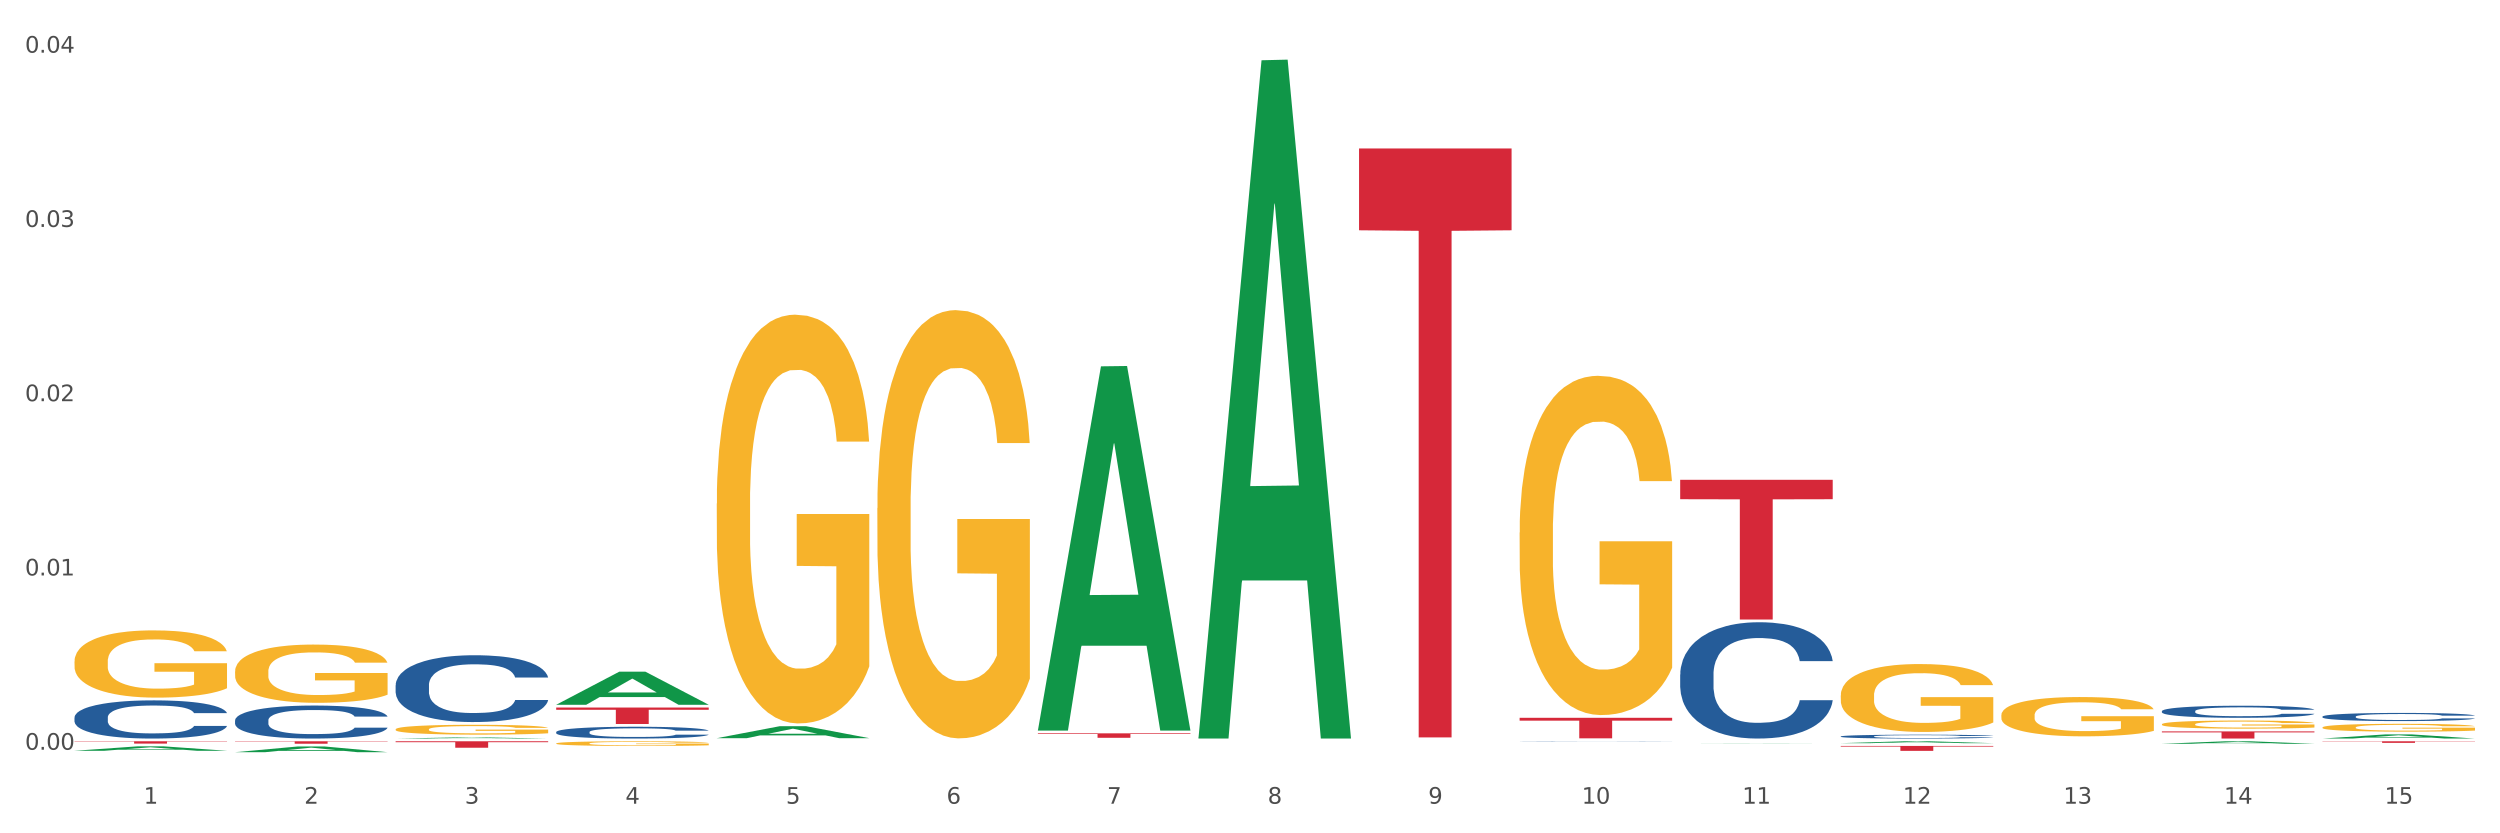 <?xml version="1.0" encoding="utf-8" standalone="no"?>
<!DOCTYPE svg PUBLIC "-//W3C//DTD SVG 1.1//EN"
  "http://www.w3.org/Graphics/SVG/1.1/DTD/svg11.dtd">
<svg xmlns:xlink="http://www.w3.org/1999/xlink" width="1080pt" height="360pt" viewBox="0 0 1080 360" xmlns="http://www.w3.org/2000/svg" version="1.1">
 <rect x="0" y="0" width="1080" height="360" fill="#333333" stroke="none"/>
 <defs>
  <style type="text/css">*{stroke-linejoin: round; stroke-linecap: butt}</style>
 </defs>
 <g id="figure_1">
  <g id="patch_1">
   <path d="M 0 360 
L 1080 360 
L 1080 0 
L 0 0 
z
" style="fill: #ffffff; stroke: #ffffff; stroke-linejoin: miter"/>
  </g>
  <g id="axes_1">
   <g id="matplotlib.axis_1">
    <g id="xtick_1">
     <g id="text_1">
      <!-- 1 -->
      <g style="fill: #4d4d4d" transform="translate(62.07 347.204) scale(0.096 -0.096)">
       <defs>
        <path id="DejaVuSans-31" d="M 794 531 
L 1825 531 
L 1825 4091 
L 703 3866 
L 703 4441 
L 1819 4666 
L 2450 4666 
L 2450 531 
L 3481 531 
L 3481 0 
L 794 0 
L 794 531 
z
" transform="scale(0.016)"/>
       </defs>
       <use xlink:href="#DejaVuSans-31"/>
      </g>
     </g>
    </g>
    <g id="xtick_2">
     <g id="text_2">
      <!-- 2 -->
      <g style="fill: #4d4d4d" transform="translate(131.436 347.204) scale(0.096 -0.096)">
       <defs>
        <path id="DejaVuSans-32" d="M 1228 531 
L 3431 531 
L 3431 0 
L 469 0 
L 469 531 
Q 828 903 1448 1529 
Q 2069 2156 2228 2338 
Q 2531 2678 2651 2914 
Q 2772 3150 2772 3378 
Q 2772 3750 2511 3984 
Q 2250 4219 1831 4219 
Q 1534 4219 1204 4116 
Q 875 4013 500 3803 
L 500 4441 
Q 881 4594 1212 4672 
Q 1544 4750 1819 4750 
Q 2544 4750 2975 4387 
Q 3406 4025 3406 3419 
Q 3406 3131 3298 2873 
Q 3191 2616 2906 2266 
Q 2828 2175 2409 1742 
Q 1991 1309 1228 531 
z
" transform="scale(0.016)"/>
       </defs>
       <use xlink:href="#DejaVuSans-32"/>
      </g>
     </g>
    </g>
    <g id="xtick_3">
     <g id="text_3">
      <!-- 3 -->
      <g style="fill: #4d4d4d" transform="translate(200.802 347.204) scale(0.096 -0.096)">
       <defs>
        <path id="DejaVuSans-33" d="M 2597 2516 
Q 3050 2419 3304 2112 
Q 3559 1806 3559 1356 
Q 3559 666 3084 287 
Q 2609 -91 1734 -91 
Q 1441 -91 1130 -33 
Q 819 25 488 141 
L 488 750 
Q 750 597 1062 519 
Q 1375 441 1716 441 
Q 2309 441 2620 675 
Q 2931 909 2931 1356 
Q 2931 1769 2642 2001 
Q 2353 2234 1838 2234 
L 1294 2234 
L 1294 2753 
L 1863 2753 
Q 2328 2753 2575 2939 
Q 2822 3125 2822 3475 
Q 2822 3834 2567 4026 
Q 2313 4219 1838 4219 
Q 1578 4219 1281 4162 
Q 984 4106 628 3988 
L 628 4550 
Q 988 4650 1302 4700 
Q 1616 4750 1894 4750 
Q 2613 4750 3031 4423 
Q 3450 4097 3450 3541 
Q 3450 3153 3228 2886 
Q 3006 2619 2597 2516 
z
" transform="scale(0.016)"/>
       </defs>
       <use xlink:href="#DejaVuSans-33"/>
      </g>
     </g>
    </g>
    <g id="xtick_4">
     <g id="text_4">
      <!-- 4 -->
      <g style="fill: #4d4d4d" transform="translate(270.169 347.204) scale(0.096 -0.096)">
       <defs>
        <path id="DejaVuSans-34" d="M 2419 4116 
L 825 1625 
L 2419 1625 
L 2419 4116 
z
M 2253 4666 
L 3047 4666 
L 3047 1625 
L 3713 1625 
L 3713 1100 
L 3047 1100 
L 3047 0 
L 2419 0 
L 2419 1100 
L 313 1100 
L 313 1709 
L 2253 4666 
z
" transform="scale(0.016)"/>
       </defs>
       <use xlink:href="#DejaVuSans-34"/>
      </g>
     </g>
    </g>
    <g id="xtick_5">
     <g id="text_5">
      <!-- 5 -->
      <g style="fill: #4d4d4d" transform="translate(339.535 347.204) scale(0.096 -0.096)">
       <defs>
        <path id="DejaVuSans-35" d="M 691 4666 
L 3169 4666 
L 3169 4134 
L 1269 4134 
L 1269 2991 
Q 1406 3038 1543 3061 
Q 1681 3084 1819 3084 
Q 2600 3084 3056 2656 
Q 3513 2228 3513 1497 
Q 3513 744 3044 326 
Q 2575 -91 1722 -91 
Q 1428 -91 1123 -41 
Q 819 9 494 109 
L 494 744 
Q 775 591 1075 516 
Q 1375 441 1709 441 
Q 2250 441 2565 725 
Q 2881 1009 2881 1497 
Q 2881 1984 2565 2268 
Q 2250 2553 1709 2553 
Q 1456 2553 1204 2497 
Q 953 2441 691 2322 
L 691 4666 
z
" transform="scale(0.016)"/>
       </defs>
       <use xlink:href="#DejaVuSans-35"/>
      </g>
     </g>
    </g>
    <g id="xtick_6">
     <g id="text_6">
      <!-- 6 -->
      <g style="fill: #4d4d4d" transform="translate(408.901 347.204) scale(0.096 -0.096)">
       <defs>
        <path id="DejaVuSans-36" d="M 2113 2584 
Q 1688 2584 1439 2293 
Q 1191 2003 1191 1497 
Q 1191 994 1439 701 
Q 1688 409 2113 409 
Q 2538 409 2786 701 
Q 3034 994 3034 1497 
Q 3034 2003 2786 2293 
Q 2538 2584 2113 2584 
z
M 3366 4563 
L 3366 3988 
Q 3128 4100 2886 4159 
Q 2644 4219 2406 4219 
Q 1781 4219 1451 3797 
Q 1122 3375 1075 2522 
Q 1259 2794 1537 2939 
Q 1816 3084 2150 3084 
Q 2853 3084 3261 2657 
Q 3669 2231 3669 1497 
Q 3669 778 3244 343 
Q 2819 -91 2113 -91 
Q 1303 -91 875 529 
Q 447 1150 447 2328 
Q 447 3434 972 4092 
Q 1497 4750 2381 4750 
Q 2619 4750 2861 4703 
Q 3103 4656 3366 4563 
z
" transform="scale(0.016)"/>
       </defs>
       <use xlink:href="#DejaVuSans-36"/>
      </g>
     </g>
    </g>
    <g id="xtick_7">
     <g id="text_7">
      <!-- 7 -->
      <g style="fill: #4d4d4d" transform="translate(478.267 347.204) scale(0.096 -0.096)">
       <defs>
        <path id="DejaVuSans-37" d="M 525 4666 
L 3525 4666 
L 3525 4397 
L 1831 0 
L 1172 0 
L 2766 4134 
L 525 4134 
L 525 4666 
z
" transform="scale(0.016)"/>
       </defs>
       <use xlink:href="#DejaVuSans-37"/>
      </g>
     </g>
    </g>
    <g id="xtick_8">
     <g id="text_8">
      <!-- 8 -->
      <g style="fill: #4d4d4d" transform="translate(547.634 347.204) scale(0.096 -0.096)">
       <defs>
        <path id="DejaVuSans-38" d="M 2034 2216 
Q 1584 2216 1326 1975 
Q 1069 1734 1069 1313 
Q 1069 891 1326 650 
Q 1584 409 2034 409 
Q 2484 409 2743 651 
Q 3003 894 3003 1313 
Q 3003 1734 2745 1975 
Q 2488 2216 2034 2216 
z
M 1403 2484 
Q 997 2584 770 2862 
Q 544 3141 544 3541 
Q 544 4100 942 4425 
Q 1341 4750 2034 4750 
Q 2731 4750 3128 4425 
Q 3525 4100 3525 3541 
Q 3525 3141 3298 2862 
Q 3072 2584 2669 2484 
Q 3125 2378 3379 2068 
Q 3634 1759 3634 1313 
Q 3634 634 3220 271 
Q 2806 -91 2034 -91 
Q 1263 -91 848 271 
Q 434 634 434 1313 
Q 434 1759 690 2068 
Q 947 2378 1403 2484 
z
M 1172 3481 
Q 1172 3119 1398 2916 
Q 1625 2713 2034 2713 
Q 2441 2713 2670 2916 
Q 2900 3119 2900 3481 
Q 2900 3844 2670 4047 
Q 2441 4250 2034 4250 
Q 1625 4250 1398 4047 
Q 1172 3844 1172 3481 
z
" transform="scale(0.016)"/>
       </defs>
       <use xlink:href="#DejaVuSans-38"/>
      </g>
     </g>
    </g>
    <g id="xtick_9">
     <g id="text_9">
      <!-- 9 -->
      <g style="fill: #4d4d4d" transform="translate(617 347.204) scale(0.096 -0.096)">
       <defs>
        <path id="DejaVuSans-39" d="M 703 97 
L 703 672 
Q 941 559 1184 500 
Q 1428 441 1663 441 
Q 2288 441 2617 861 
Q 2947 1281 2994 2138 
Q 2813 1869 2534 1725 
Q 2256 1581 1919 1581 
Q 1219 1581 811 2004 
Q 403 2428 403 3163 
Q 403 3881 828 4315 
Q 1253 4750 1959 4750 
Q 2769 4750 3195 4129 
Q 3622 3509 3622 2328 
Q 3622 1225 3098 567 
Q 2575 -91 1691 -91 
Q 1453 -91 1209 -44 
Q 966 3 703 97 
z
M 1959 2075 
Q 2384 2075 2632 2365 
Q 2881 2656 2881 3163 
Q 2881 3666 2632 3958 
Q 2384 4250 1959 4250 
Q 1534 4250 1286 3958 
Q 1038 3666 1038 3163 
Q 1038 2656 1286 2365 
Q 1534 2075 1959 2075 
z
" transform="scale(0.016)"/>
       </defs>
       <use xlink:href="#DejaVuSans-39"/>
      </g>
     </g>
    </g>
    <g id="xtick_10">
     <g id="text_10">
      <!-- 10 -->
      <g style="fill: #4d4d4d" transform="translate(683.312 347.204) scale(0.096 -0.096)">
       <defs>
        <path id="DejaVuSans-30" d="M 2034 4250 
Q 1547 4250 1301 3770 
Q 1056 3291 1056 2328 
Q 1056 1369 1301 889 
Q 1547 409 2034 409 
Q 2525 409 2770 889 
Q 3016 1369 3016 2328 
Q 3016 3291 2770 3770 
Q 2525 4250 2034 4250 
z
M 2034 4750 
Q 2819 4750 3233 4129 
Q 3647 3509 3647 2328 
Q 3647 1150 3233 529 
Q 2819 -91 2034 -91 
Q 1250 -91 836 529 
Q 422 1150 422 2328 
Q 422 3509 836 4129 
Q 1250 4750 2034 4750 
z
" transform="scale(0.016)"/>
       </defs>
       <use xlink:href="#DejaVuSans-31"/>
       <use xlink:href="#DejaVuSans-30" transform="translate(63.623 0)"/>
      </g>
     </g>
    </g>
    <g id="xtick_11">
     <g id="text_11">
      <!-- 11 -->
      <g style="fill: #4d4d4d" transform="translate(752.678 347.204) scale(0.096 -0.096)">
       <use xlink:href="#DejaVuSans-31"/>
       <use xlink:href="#DejaVuSans-31" transform="translate(63.623 0)"/>
      </g>
     </g>
    </g>
    <g id="xtick_12">
     <g id="text_12">
      <!-- 12 -->
      <g style="fill: #4d4d4d" transform="translate(822.044 347.204) scale(0.096 -0.096)">
       <use xlink:href="#DejaVuSans-31"/>
       <use xlink:href="#DejaVuSans-32" transform="translate(63.623 0)"/>
      </g>
     </g>
    </g>
    <g id="xtick_13">
     <g id="text_13">
      <!-- 13 -->
      <g style="fill: #4d4d4d" transform="translate(891.411 347.204) scale(0.096 -0.096)">
       <use xlink:href="#DejaVuSans-31"/>
       <use xlink:href="#DejaVuSans-33" transform="translate(63.623 0)"/>
      </g>
     </g>
    </g>
    <g id="xtick_14">
     <g id="text_14">
      <!-- 14 -->
      <g style="fill: #4d4d4d" transform="translate(960.777 347.204) scale(0.096 -0.096)">
       <use xlink:href="#DejaVuSans-31"/>
       <use xlink:href="#DejaVuSans-34" transform="translate(63.623 0)"/>
      </g>
     </g>
    </g>
    <g id="xtick_15">
     <g id="text_15">
      <!-- 15 -->
      <g style="fill: #4d4d4d" transform="translate(1030.143 347.204) scale(0.096 -0.096)">
       <use xlink:href="#DejaVuSans-31"/>
       <use xlink:href="#DejaVuSans-35" transform="translate(63.623 0)"/>
      </g>
     </g>
    </g>
    <g id="xtick_16"/>
    <g id="xtick_17"/>
    <g id="xtick_18"/>
    <g id="xtick_19"/>
    <g id="xtick_20"/>
    <g id="xtick_21"/>
    <g id="xtick_22"/>
    <g id="xtick_23"/>
    <g id="xtick_24"/>
    <g id="xtick_25"/>
    <g id="xtick_26"/>
    <g id="xtick_27"/>
    <g id="xtick_28"/>
    <g id="xtick_29"/>
   </g>
   <g id="matplotlib.axis_2">
    <g id="ytick_1">
     <g id="text_16">
      <!-- 0.00 -->
      <g style="fill: #4d4d4d" transform="translate(10.8 323.881) scale(0.096 -0.096)">
       <defs>
        <path id="DejaVuSans-2e" d="M 684 794 
L 1344 794 
L 1344 0 
L 684 0 
L 684 794 
z
" transform="scale(0.016)"/>
       </defs>
       <use xlink:href="#DejaVuSans-30"/>
       <use xlink:href="#DejaVuSans-2e" transform="translate(63.623 0)"/>
       <use xlink:href="#DejaVuSans-30" transform="translate(95.41 0)"/>
       <use xlink:href="#DejaVuSans-30" transform="translate(159.033 0)"/>
      </g>
     </g>
    </g>
    <g id="ytick_2">
     <g id="text_17">
      <!-- 0.01 -->
      <g style="fill: #4d4d4d" transform="translate(10.8 248.599) scale(0.096 -0.096)">
       <use xlink:href="#DejaVuSans-30"/>
       <use xlink:href="#DejaVuSans-2e" transform="translate(63.623 0)"/>
       <use xlink:href="#DejaVuSans-30" transform="translate(95.41 0)"/>
       <use xlink:href="#DejaVuSans-31" transform="translate(159.033 0)"/>
      </g>
     </g>
    </g>
    <g id="ytick_3">
     <g id="text_18">
      <!-- 0.02 -->
      <g style="fill: #4d4d4d" transform="translate(10.8 173.318) scale(0.096 -0.096)">
       <use xlink:href="#DejaVuSans-30"/>
       <use xlink:href="#DejaVuSans-2e" transform="translate(63.623 0)"/>
       <use xlink:href="#DejaVuSans-30" transform="translate(95.41 0)"/>
       <use xlink:href="#DejaVuSans-32" transform="translate(159.033 0)"/>
      </g>
     </g>
    </g>
    <g id="ytick_4">
     <g id="text_19">
      <!-- 0.03 -->
      <g style="fill: #4d4d4d" transform="translate(10.8 98.036) scale(0.096 -0.096)">
       <use xlink:href="#DejaVuSans-30"/>
       <use xlink:href="#DejaVuSans-2e" transform="translate(63.623 0)"/>
       <use xlink:href="#DejaVuSans-30" transform="translate(95.41 0)"/>
       <use xlink:href="#DejaVuSans-33" transform="translate(159.033 0)"/>
      </g>
     </g>
    </g>
    <g id="ytick_5">
     <g id="text_20">
      <!-- 0.04 -->
      <g style="fill: #4d4d4d" transform="translate(10.8 22.755) scale(0.096 -0.096)">
       <use xlink:href="#DejaVuSans-30"/>
       <use xlink:href="#DejaVuSans-2e" transform="translate(63.623 0)"/>
       <use xlink:href="#DejaVuSans-30" transform="translate(95.41 0)"/>
       <use xlink:href="#DejaVuSans-34" transform="translate(159.033 0)"/>
      </g>
     </g>
    </g>
    <g id="ytick_6"/>
    <g id="ytick_7"/>
    <g id="ytick_8"/>
    <g id="ytick_9"/>
   </g>
   <g id="PolyCollection_1">
    <path d="M 32.175 324.328 
L 32.243 324.326 
L 59.417 322.421 
L 70.695 322.419 
L 98.073 324.332 
L 85.029 324.332 
L 79.119 323.886 
L 51.061 323.886 
L 50.857 323.893 
L 45.151 324.332 
L 32.175 324.332 
L 32.175 324.328 
L 54.594 323.621 
L 75.586 323.619 
L 65.192 322.827 
L 65.056 322.823 
L 64.92 322.829 
L 54.526 323.619 
L 54.594 323.621 
L 32.175 324.328 
z
" clip-path="url(#p31067d8c98)" style="fill: #109648"/>
    <path d="M 795.203 322.229 
L 861.101 322.229 
L 861.101 322.529 
L 835.179 322.531 
L 835.179 324.388 
L 820.969 324.388 
L 820.969 322.531 
L 795.203 322.529 
L 795.203 322.231 
L 795.203 322.229 
z
" clip-path="url(#p31067d8c98)" style="fill: #d62839"/>
    <path d="M 725.837 207.274 
L 791.735 207.274 
L 791.735 215.661 
L 765.813 215.718 
L 765.813 267.628 
L 751.603 267.628 
L 751.603 215.718 
L 725.837 215.661 
L 725.837 207.331 
L 725.837 207.274 
z
" clip-path="url(#p31067d8c98)" style="fill: #d62839"/>
    <path d="M 656.471 310.089 
L 722.369 310.089 
L 722.369 311.322 
L 696.447 311.331 
L 696.447 318.96 
L 682.237 318.96 
L 682.237 311.331 
L 656.471 311.322 
L 656.471 310.098 
L 656.471 310.089 
z
" clip-path="url(#p31067d8c98)" style="fill: #d62839"/>
    <path d="M 587.105 64.127 
L 653.003 64.127 
L 653.003 99.483 
L 627.081 99.722 
L 627.081 318.543 
L 612.871 318.543 
L 612.871 99.722 
L 587.105 99.483 
L 587.105 64.366 
L 587.105 64.127 
z
" clip-path="url(#p31067d8c98)" style="fill: #d62839"/>
    <path d="M 448.372 316.811 
L 514.27 316.811 
L 514.27 317.079 
L 488.348 317.081 
L 488.348 318.74 
L 474.138 318.74 
L 474.138 317.081 
L 448.372 317.079 
L 448.372 316.813 
L 448.372 316.811 
z
" clip-path="url(#p31067d8c98)" style="fill: #d62839"/>
    <path d="M 240.274 305.641 
L 306.172 305.641 
L 306.172 306.633 
L 280.25 306.64 
L 280.25 312.777 
L 266.039 312.777 
L 266.039 306.64 
L 240.274 306.633 
L 240.274 305.648 
L 240.274 305.641 
z
" clip-path="url(#p31067d8c98)" style="fill: #d62839"/>
    <path d="M 170.907 320.233 
L 236.805 320.233 
L 236.805 320.622 
L 210.883 320.625 
L 210.883 323.031 
L 196.673 323.031 
L 196.673 320.625 
L 170.907 320.622 
L 170.907 320.236 
L 170.907 320.233 
z
" clip-path="url(#p31067d8c98)" style="fill: #d62839"/>
    <path d="M 101.541 320.233 
L 167.439 320.233 
L 167.439 320.379 
L 141.517 320.38 
L 141.517 321.282 
L 127.307 321.282 
L 127.307 320.38 
L 101.541 320.379 
L 101.541 320.234 
L 101.541 320.233 
z
" clip-path="url(#p31067d8c98)" style="fill: #d62839"/>
    <path d="M 101.541 311.203 
L 101.619 311.19 
L 101.619 310.826 
L 101.853 310.331 
L 102.71 309.419 
L 103.8 308.729 
L 105.67 307.922 
L 106.682 307.583 
L 108.006 307.206 
L 110.733 306.593 
L 113.848 306.073 
L 116.029 305.786 
L 117.665 305.604 
L 121.326 305.278 
L 123.429 305.135 
L 125.61 305.018 
L 127.48 304.94 
L 130.595 304.849 
L 133.088 304.809 
L 135.97 304.796 
L 138.385 304.809 
L 141.578 304.862 
L 146.252 305.018 
L 148.044 305.109 
L 150.458 305.265 
L 152.951 305.474 
L 154.976 305.682 
L 157.313 305.981 
L 159.728 306.372 
L 162.064 306.867 
L 163.7 307.323 
L 165.024 307.805 
L 166.193 308.391 
L 167.05 309.029 
L 167.439 309.562 
L 153.185 309.562 
L 152.795 309.081 
L 152.016 308.56 
L 151.237 308.208 
L 150.38 307.922 
L 149.056 307.596 
L 147.888 307.388 
L 145.941 307.14 
L 144.149 306.984 
L 142.669 306.893 
L 140.877 306.815 
L 137.061 306.737 
L 134.334 306.737 
L 132.621 306.763 
L 130.518 306.828 
L 128.726 306.919 
L 126.623 307.075 
L 124.987 307.245 
L 123.351 307.466 
L 122.417 307.622 
L 121.015 307.909 
L 120.08 308.143 
L 118.834 308.547 
L 118.133 308.833 
L 116.886 309.576 
L 116.341 310.122 
L 116.107 310.5 
L 115.952 310.917 
L 115.952 312.948 
L 116.419 313.86 
L 116.808 314.25 
L 117.431 314.693 
L 118.6 315.266 
L 120.314 315.826 
L 122.105 316.23 
L 123.585 316.477 
L 124.987 316.659 
L 126.389 316.803 
L 128.103 316.933 
L 129.505 317.011 
L 131.608 317.089 
L 134.101 317.128 
L 136.048 317.128 
L 140.021 317.063 
L 141.812 316.998 
L 143.526 316.907 
L 145.395 316.764 
L 146.875 316.607 
L 147.732 316.49 
L 149.134 316.243 
L 150.225 315.982 
L 151.159 315.683 
L 151.783 315.422 
L 152.484 315.032 
L 153.029 314.589 
L 153.185 314.355 
L 167.439 314.355 
L 167.128 314.823 
L 166.582 315.279 
L 165.492 315.891 
L 164.635 316.243 
L 163.311 316.672 
L 161.909 317.037 
L 159.961 317.441 
L 158.17 317.74 
L 156.3 318.001 
L 154.275 318.235 
L 150.614 318.561 
L 149.29 318.652 
L 146.486 318.808 
L 144.305 318.899 
L 141.111 318.99 
L 137.84 319.042 
L 134.412 319.055 
L 131.374 319.029 
L 128.025 318.951 
L 125.922 318.873 
L 123.585 318.756 
L 120.859 318.574 
L 118.288 318.352 
L 115.874 318.092 
L 113.615 317.792 
L 111.512 317.454 
L 108.785 316.894 
L 106.76 316.347 
L 105.28 315.839 
L 104.267 315.409 
L 103.255 314.862 
L 102.71 314.485 
L 101.853 313.573 
L 101.541 312.727 
L 101.541 311.203 
z
" clip-path="url(#p31067d8c98)" style="fill: #255c99"/>
    <path d="M 1003.302 314.254 
L 1003.38 314.251 
L 1003.38 314.14 
L 1003.535 314.044 
L 1004.314 313.812 
L 1005.481 313.62 
L 1006.336 313.518 
L 1007.192 313.434 
L 1008.204 313.351 
L 1009.448 313.264 
L 1011.705 313.137 
L 1013.105 313.072 
L 1014.817 313.004 
L 1017.929 312.905 
L 1020.185 312.85 
L 1022.519 312.803 
L 1026.331 312.748 
L 1028.821 312.723 
L 1031.466 312.704 
L 1034.656 312.692 
L 1037.068 312.689 
L 1042.358 312.698 
L 1046.871 312.726 
L 1049.049 312.748 
L 1051.85 312.785 
L 1053.328 312.809 
L 1055.74 312.859 
L 1058.23 312.924 
L 1059.942 312.98 
L 1062.509 313.085 
L 1064.454 313.19 
L 1066.244 313.32 
L 1067.177 313.41 
L 1067.877 313.493 
L 1068.5 313.589 
L 1069.122 313.741 
L 1055.118 313.741 
L 1054.573 313.632 
L 1053.717 313.53 
L 1052.473 313.431 
L 1051.383 313.369 
L 1049.516 313.292 
L 1047.805 313.243 
L 1046.015 313.205 
L 1043.837 313.174 
L 1042.125 313.159 
L 1039.713 313.147 
L 1034.967 313.15 
L 1031.777 313.174 
L 1029.599 313.205 
L 1028.199 313.233 
L 1026.954 313.264 
L 1025.553 313.307 
L 1023.919 313.372 
L 1022.752 313.431 
L 1021.585 313.505 
L 1020.652 313.58 
L 1019.796 313.666 
L 1019.096 313.759 
L 1018.551 313.855 
L 1018.084 313.973 
L 1017.695 314.167 
L 1017.695 314.591 
L 1017.851 314.687 
L 1018.24 314.814 
L 1018.707 314.91 
L 1019.485 315.024 
L 1020.185 315.102 
L 1021.508 315.213 
L 1022.986 315.306 
L 1024.153 315.365 
L 1025.32 315.414 
L 1027.343 315.482 
L 1029.599 315.538 
L 1031.544 315.572 
L 1034.189 315.603 
L 1035.979 315.615 
L 1037.535 315.621 
L 1041.347 315.621 
L 1044.07 315.612 
L 1047.104 315.59 
L 1049.438 315.563 
L 1051.383 315.529 
L 1053.562 315.473 
L 1054.962 315.42 
L 1054.962 314.774 
L 1037.846 314.771 
L 1037.846 314.341 
L 1069.2 314.341 
L 1069.2 315.603 
L 1067.877 315.668 
L 1066.399 315.727 
L 1064.843 315.779 
L 1062.509 315.844 
L 1059.708 315.906 
L 1057.219 315.949 
L 1054.573 315.986 
L 1051.461 316.02 
L 1047.416 316.051 
L 1044.926 316.064 
L 1041.814 316.073 
L 1038.157 316.076 
L 1034.967 316.07 
L 1031.855 316.055 
L 1028.588 316.027 
L 1025.398 315.986 
L 1022.986 315.946 
L 1020.574 315.897 
L 1018.007 315.832 
L 1015.984 315.77 
L 1014.428 315.714 
L 1012.716 315.643 
L 1010.849 315.55 
L 1009.448 315.467 
L 1008.204 315.38 
L 1006.881 315.269 
L 1005.947 315.173 
L 1005.014 315.052 
L 1004.469 314.962 
L 1003.847 314.823 
L 1003.38 314.628 
L 1003.302 314.254 
z
" clip-path="url(#p31067d8c98)" style="fill: #f7b32b"/>
    <path d="M 933.936 312.891 
L 934.014 312.888 
L 934.014 312.773 
L 934.169 312.673 
L 934.947 312.433 
L 936.114 312.234 
L 936.97 312.129 
L 937.826 312.042 
L 938.837 311.955 
L 940.082 311.866 
L 942.338 311.734 
L 943.739 311.667 
L 945.45 311.596 
L 948.563 311.494 
L 950.819 311.436 
L 953.153 311.388 
L 956.965 311.33 
L 959.455 311.305 
L 962.1 311.286 
L 965.29 311.273 
L 967.702 311.27 
L 972.992 311.279 
L 977.505 311.308 
L 979.683 311.33 
L 982.484 311.369 
L 983.962 311.395 
L 986.374 311.446 
L 988.864 311.513 
L 990.575 311.571 
L 993.143 311.68 
L 995.088 311.789 
L 996.877 311.923 
L 997.811 312.016 
L 998.511 312.103 
L 999.134 312.202 
L 999.756 312.359 
L 985.752 312.359 
L 985.207 312.247 
L 984.351 312.141 
L 983.106 312.039 
L 982.017 311.975 
L 980.15 311.895 
L 978.438 311.843 
L 976.649 311.805 
L 974.47 311.773 
L 972.759 311.757 
L 970.347 311.744 
L 965.601 311.747 
L 962.411 311.773 
L 960.233 311.805 
L 958.832 311.834 
L 957.588 311.866 
L 956.187 311.911 
L 954.553 311.978 
L 953.386 312.039 
L 952.219 312.116 
L 951.286 312.193 
L 950.43 312.282 
L 949.73 312.378 
L 949.185 312.478 
L 948.718 312.6 
L 948.329 312.802 
L 948.329 313.241 
L 948.485 313.34 
L 948.874 313.471 
L 949.341 313.571 
L 950.119 313.689 
L 950.819 313.769 
L 952.141 313.885 
L 953.62 313.981 
L 954.787 314.042 
L 955.954 314.093 
L 957.977 314.164 
L 960.233 314.221 
L 962.178 314.257 
L 964.823 314.289 
L 966.613 314.301 
L 968.169 314.308 
L 971.981 314.308 
L 974.704 314.298 
L 977.738 314.276 
L 980.072 314.247 
L 982.017 314.212 
L 984.196 314.154 
L 985.596 314.1 
L 985.596 313.43 
L 968.48 313.426 
L 968.48 312.981 
L 999.834 312.981 
L 999.834 314.289 
L 998.511 314.356 
L 997.033 314.417 
L 995.477 314.471 
L 993.143 314.539 
L 990.342 314.603 
L 987.852 314.648 
L 985.207 314.686 
L 982.095 314.721 
L 978.049 314.753 
L 975.56 314.766 
L 972.448 314.776 
L 968.791 314.779 
L 965.601 314.773 
L 962.489 314.757 
L 959.221 314.728 
L 956.032 314.686 
L 953.62 314.644 
L 951.208 314.593 
L 948.64 314.526 
L 946.618 314.462 
L 945.061 314.404 
L 943.35 314.33 
L 941.483 314.234 
L 940.082 314.148 
L 938.837 314.058 
L 937.515 313.942 
L 936.581 313.843 
L 935.648 313.718 
L 935.103 313.625 
L 934.48 313.481 
L 934.014 313.279 
L 933.936 312.891 
z
" clip-path="url(#p31067d8c98)" style="fill: #f7b32b"/>
    <path d="M 864.57 308.964 
L 864.647 308.948 
L 864.647 308.39 
L 864.803 307.909 
L 865.581 306.746 
L 866.748 305.784 
L 867.604 305.273 
L 868.46 304.854 
L 869.471 304.435 
L 870.716 304.001 
L 872.972 303.365 
L 874.373 303.039 
L 876.084 302.698 
L 879.196 302.202 
L 881.453 301.923 
L 883.787 301.69 
L 887.599 301.411 
L 890.089 301.287 
L 892.734 301.194 
L 895.924 301.132 
L 898.336 301.116 
L 903.626 301.163 
L 908.139 301.302 
L 910.317 301.411 
L 913.118 301.597 
L 914.596 301.721 
L 917.008 301.969 
L 919.498 302.295 
L 921.209 302.574 
L 923.777 303.101 
L 925.722 303.629 
L 927.511 304.28 
L 928.445 304.73 
L 929.145 305.149 
L 929.767 305.629 
L 930.39 306.389 
L 916.385 306.389 
L 915.841 305.846 
L 914.985 305.335 
L 913.74 304.838 
L 912.651 304.528 
L 910.784 304.14 
L 909.072 303.892 
L 907.283 303.706 
L 905.104 303.551 
L 903.393 303.473 
L 900.981 303.411 
L 896.235 303.427 
L 893.045 303.551 
L 890.867 303.706 
L 889.466 303.846 
L 888.221 304.001 
L 886.821 304.218 
L 885.187 304.544 
L 884.02 304.838 
L 882.853 305.211 
L 881.919 305.583 
L 881.064 306.017 
L 880.363 306.482 
L 879.819 306.963 
L 879.352 307.553 
L 878.963 308.53 
L 878.963 310.655 
L 879.119 311.135 
L 879.508 311.771 
L 879.974 312.252 
L 880.752 312.826 
L 881.453 313.214 
L 882.775 313.772 
L 884.253 314.237 
L 885.42 314.532 
L 886.587 314.78 
L 888.61 315.121 
L 890.867 315.401 
L 892.812 315.571 
L 895.457 315.726 
L 897.246 315.788 
L 898.802 315.819 
L 902.615 315.819 
L 905.338 315.773 
L 908.372 315.664 
L 910.706 315.525 
L 912.651 315.354 
L 914.829 315.075 
L 916.23 314.811 
L 916.23 311.57 
L 899.114 311.554 
L 899.114 309.398 
L 930.468 309.398 
L 930.468 315.726 
L 929.145 316.052 
L 927.667 316.347 
L 926.111 316.61 
L 923.777 316.936 
L 920.976 317.246 
L 918.486 317.463 
L 915.841 317.649 
L 912.729 317.82 
L 908.683 317.975 
L 906.193 318.037 
L 903.081 318.084 
L 899.425 318.099 
L 896.235 318.068 
L 893.123 317.991 
L 889.855 317.851 
L 886.665 317.649 
L 884.253 317.448 
L 881.842 317.2 
L 879.274 316.874 
L 877.251 316.564 
L 875.695 316.285 
L 873.984 315.928 
L 872.116 315.463 
L 870.716 315.044 
L 869.471 314.61 
L 868.149 314.051 
L 867.215 313.57 
L 866.281 312.966 
L 865.737 312.516 
L 865.114 311.818 
L 864.647 310.841 
L 864.57 308.964 
z
" clip-path="url(#p31067d8c98)" style="fill: #f7b32b"/>
    <path d="M 795.203 300.425 
L 795.281 300.398 
L 795.281 299.433 
L 795.437 298.603 
L 796.215 296.593 
L 797.382 294.932 
L 798.238 294.048 
L 799.094 293.324 
L 800.105 292.601 
L 801.35 291.851 
L 803.606 290.752 
L 805.006 290.189 
L 806.718 289.6 
L 809.83 288.742 
L 812.086 288.26 
L 814.42 287.858 
L 818.233 287.376 
L 820.722 287.162 
L 823.368 287.001 
L 826.557 286.894 
L 828.969 286.867 
L 834.26 286.947 
L 838.772 287.188 
L 840.951 287.376 
L 843.752 287.697 
L 845.23 287.912 
L 847.642 288.341 
L 850.131 288.903 
L 851.843 289.386 
L 854.41 290.297 
L 856.355 291.208 
L 858.145 292.333 
L 859.078 293.11 
L 859.779 293.833 
L 860.401 294.664 
L 861.024 295.977 
L 847.019 295.977 
L 846.475 295.039 
L 845.619 294.155 
L 844.374 293.298 
L 843.285 292.762 
L 841.418 292.092 
L 839.706 291.663 
L 837.916 291.342 
L 835.738 291.074 
L 834.026 290.94 
L 831.615 290.832 
L 826.869 290.859 
L 823.679 291.074 
L 821.5 291.342 
L 820.1 291.583 
L 818.855 291.851 
L 817.455 292.226 
L 815.821 292.788 
L 814.654 293.298 
L 813.487 293.941 
L 812.553 294.584 
L 811.697 295.334 
L 810.997 296.138 
L 810.453 296.968 
L 809.986 297.987 
L 809.597 299.675 
L 809.597 303.345 
L 809.752 304.176 
L 810.141 305.275 
L 810.608 306.105 
L 811.386 307.097 
L 812.086 307.766 
L 813.409 308.731 
L 814.887 309.535 
L 816.054 310.044 
L 817.221 310.473 
L 819.244 311.062 
L 821.5 311.544 
L 823.445 311.839 
L 826.091 312.107 
L 827.88 312.214 
L 829.436 312.268 
L 833.248 312.268 
L 835.971 312.188 
L 839.006 312 
L 841.34 311.759 
L 843.285 311.464 
L 845.463 310.982 
L 846.864 310.526 
L 846.864 304.926 
L 829.747 304.899 
L 829.747 301.175 
L 861.101 301.175 
L 861.101 312.107 
L 859.779 312.67 
L 858.3 313.179 
L 856.744 313.634 
L 854.41 314.197 
L 851.61 314.733 
L 849.12 315.108 
L 846.475 315.43 
L 843.363 315.724 
L 839.317 315.992 
L 836.827 316.099 
L 833.715 316.18 
L 830.059 316.207 
L 826.869 316.153 
L 823.757 316.019 
L 820.489 315.778 
L 817.299 315.43 
L 814.887 315.081 
L 812.475 314.653 
L 809.908 314.09 
L 807.885 313.554 
L 806.329 313.072 
L 804.617 312.455 
L 802.75 311.652 
L 801.35 310.928 
L 800.105 310.178 
L 798.782 309.213 
L 797.849 308.383 
L 796.915 307.338 
L 796.37 306.561 
L 795.748 305.355 
L 795.281 303.667 
L 795.203 300.425 
z
" clip-path="url(#p31067d8c98)" style="fill: #f7b32b"/>
    <path d="M 656.471 230.074 
L 656.549 229.941 
L 656.549 225.122 
L 656.704 220.973 
L 657.482 210.934 
L 658.649 202.635 
L 659.505 198.218 
L 660.361 194.604 
L 661.372 190.991 
L 662.617 187.243 
L 664.874 181.755 
L 666.274 178.944 
L 667.986 175.999 
L 671.098 171.716 
L 673.354 169.307 
L 675.688 167.299 
L 679.5 164.89 
L 681.99 163.819 
L 684.635 163.016 
L 687.825 162.481 
L 690.237 162.347 
L 695.527 162.748 
L 700.04 163.953 
L 702.218 164.89 
L 705.019 166.496 
L 706.497 167.567 
L 708.909 169.709 
L 711.399 172.519 
L 713.111 174.929 
L 715.678 179.48 
L 717.623 184.03 
L 719.412 189.652 
L 720.346 193.534 
L 721.046 197.148 
L 721.669 201.297 
L 722.291 207.856 
L 708.287 207.856 
L 707.742 203.171 
L 706.886 198.754 
L 705.642 194.471 
L 704.552 191.794 
L 702.685 188.447 
L 700.973 186.306 
L 699.184 184.7 
L 697.006 183.361 
L 695.294 182.692 
L 692.882 182.156 
L 688.136 182.29 
L 684.946 183.361 
L 682.768 184.7 
L 681.367 185.904 
L 680.123 187.243 
L 678.722 189.117 
L 677.088 191.927 
L 675.921 194.471 
L 674.754 197.683 
L 673.821 200.895 
L 672.965 204.643 
L 672.265 208.659 
L 671.72 212.808 
L 671.253 217.894 
L 670.864 226.327 
L 670.864 244.664 
L 671.02 248.813 
L 671.409 254.301 
L 671.876 258.45 
L 672.654 263.403 
L 673.354 266.749 
L 674.677 271.568 
L 676.155 275.583 
L 677.322 278.126 
L 678.489 280.268 
L 680.512 283.213 
L 682.768 285.622 
L 684.713 287.094 
L 687.358 288.433 
L 689.148 288.968 
L 690.704 289.236 
L 694.516 289.236 
L 697.239 288.834 
L 700.273 287.897 
L 702.607 286.693 
L 704.552 285.22 
L 706.731 282.811 
L 708.131 280.536 
L 708.131 252.561 
L 691.015 252.427 
L 691.015 233.822 
L 722.369 233.822 
L 722.369 288.433 
L 721.046 291.244 
L 719.568 293.787 
L 718.012 296.062 
L 715.678 298.873 
L 712.877 301.55 
L 710.387 303.424 
L 707.742 305.03 
L 704.63 306.502 
L 700.584 307.841 
L 698.095 308.376 
L 694.983 308.778 
L 691.326 308.912 
L 688.136 308.644 
L 685.024 307.975 
L 681.756 306.77 
L 678.567 305.03 
L 676.155 303.29 
L 673.743 301.148 
L 671.175 298.338 
L 669.153 295.661 
L 667.597 293.251 
L 665.885 290.173 
L 664.018 286.157 
L 662.617 282.543 
L 661.372 278.796 
L 660.05 273.977 
L 659.116 269.828 
L 658.183 264.608 
L 657.638 260.726 
L 657.016 254.703 
L 656.549 246.27 
L 656.471 230.074 
z
" clip-path="url(#p31067d8c98)" style="fill: #f7b32b"/>
    <path d="M 379.006 219.463 
L 379.084 219.294 
L 379.084 213.212 
L 379.24 207.974 
L 380.018 195.302 
L 381.185 184.826 
L 382.04 179.25 
L 382.896 174.688 
L 383.908 170.126 
L 385.152 165.395 
L 387.409 158.468 
L 388.809 154.919 
L 390.521 151.202 
L 393.633 145.795 
L 395.889 142.754 
L 398.223 140.219 
L 402.035 137.178 
L 404.525 135.826 
L 407.17 134.813 
L 410.36 134.137 
L 412.772 133.968 
L 418.062 134.475 
L 422.575 135.995 
L 424.753 137.178 
L 427.554 139.206 
L 429.032 140.557 
L 431.444 143.261 
L 433.934 146.809 
L 435.646 149.85 
L 438.213 155.595 
L 440.158 161.34 
L 441.948 168.436 
L 442.881 173.336 
L 443.581 177.898 
L 444.204 183.136 
L 444.826 191.415 
L 430.822 191.415 
L 430.277 185.502 
L 429.422 179.926 
L 428.177 174.519 
L 427.087 171.14 
L 425.22 166.916 
L 423.509 164.212 
L 421.719 162.185 
L 419.541 160.495 
L 417.829 159.65 
L 415.417 158.974 
L 410.671 159.143 
L 407.481 160.495 
L 405.303 162.185 
L 403.903 163.705 
L 402.658 165.395 
L 401.257 167.761 
L 399.624 171.309 
L 398.456 174.519 
L 397.289 178.574 
L 396.356 182.629 
L 395.5 187.36 
L 394.8 192.429 
L 394.255 197.667 
L 393.788 204.088 
L 393.399 214.732 
L 393.399 237.88 
L 393.555 243.118 
L 393.944 250.046 
L 394.411 255.284 
L 395.189 261.535 
L 395.889 265.759 
L 397.212 271.842 
L 398.69 276.911 
L 399.857 280.121 
L 401.024 282.825 
L 403.047 286.542 
L 405.303 289.583 
L 407.248 291.442 
L 409.893 293.132 
L 411.683 293.807 
L 413.239 294.145 
L 417.051 294.145 
L 419.774 293.638 
L 422.808 292.456 
L 425.142 290.935 
L 427.087 289.076 
L 429.266 286.035 
L 430.666 283.163 
L 430.666 247.849 
L 413.55 247.68 
L 413.55 224.194 
L 444.904 224.194 
L 444.904 293.132 
L 443.581 296.68 
L 442.103 299.89 
L 440.547 302.762 
L 438.213 306.311 
L 435.412 309.69 
L 432.923 312.055 
L 430.277 314.083 
L 427.165 315.942 
L 423.12 317.631 
L 420.63 318.307 
L 417.518 318.814 
L 413.861 318.983 
L 410.671 318.645 
L 407.559 317.8 
L 404.292 316.28 
L 401.102 314.083 
L 398.69 311.887 
L 396.278 309.183 
L 393.711 305.635 
L 391.688 302.256 
L 390.132 299.214 
L 388.42 295.328 
L 386.553 290.259 
L 385.152 285.697 
L 383.908 280.966 
L 382.585 274.883 
L 381.651 269.646 
L 380.718 263.056 
L 380.173 258.156 
L 379.551 250.553 
L 379.084 239.908 
L 379.006 219.463 
z
" clip-path="url(#p31067d8c98)" style="fill: #f7b32b"/>
    <path d="M 309.64 217.537 
L 309.718 217.376 
L 309.718 211.57 
L 309.873 206.57 
L 310.651 194.475 
L 311.818 184.475 
L 312.674 179.153 
L 313.53 174.799 
L 314.541 170.444 
L 315.786 165.929 
L 318.042 159.316 
L 319.443 155.929 
L 321.155 152.381 
L 324.267 147.22 
L 326.523 144.317 
L 328.857 141.898 
L 332.669 138.995 
L 335.159 137.705 
L 337.804 136.737 
L 340.994 136.092 
L 343.406 135.931 
L 348.696 136.415 
L 353.209 137.866 
L 355.387 138.995 
L 358.188 140.931 
L 359.666 142.221 
L 362.078 144.801 
L 364.568 148.188 
L 366.279 151.091 
L 368.847 156.574 
L 370.792 162.058 
L 372.581 168.832 
L 373.515 173.509 
L 374.215 177.863 
L 374.838 182.863 
L 375.46 190.765 
L 361.456 190.765 
L 360.911 185.12 
L 360.055 179.798 
L 358.81 174.637 
L 357.721 171.412 
L 355.854 167.38 
L 354.142 164.8 
L 352.353 162.864 
L 350.174 161.252 
L 348.463 160.445 
L 346.051 159.8 
L 341.305 159.961 
L 338.115 161.252 
L 335.937 162.864 
L 334.536 164.316 
L 333.292 165.929 
L 331.891 168.186 
L 330.257 171.573 
L 329.09 174.637 
L 327.923 178.508 
L 326.99 182.379 
L 326.134 186.895 
L 325.434 191.733 
L 324.889 196.732 
L 324.422 202.861 
L 324.033 213.021 
L 324.033 235.116 
L 324.189 240.116 
L 324.578 246.728 
L 325.045 251.728 
L 325.823 257.695 
L 326.523 261.727 
L 327.845 267.533 
L 329.324 272.371 
L 330.491 275.435 
L 331.658 278.016 
L 333.681 281.564 
L 335.937 284.467 
L 337.882 286.241 
L 340.527 287.854 
L 342.317 288.499 
L 343.873 288.821 
L 347.685 288.821 
L 350.408 288.338 
L 353.442 287.209 
L 355.776 285.757 
L 357.721 283.983 
L 359.9 281.08 
L 361.3 278.338 
L 361.3 244.632 
L 344.184 244.47 
L 344.184 222.053 
L 375.538 222.053 
L 375.538 287.854 
L 374.215 291.241 
L 372.737 294.305 
L 371.181 297.047 
L 368.847 300.433 
L 366.046 303.659 
L 363.556 305.917 
L 360.911 307.852 
L 357.799 309.626 
L 353.753 311.239 
L 351.264 311.884 
L 348.152 312.368 
L 344.495 312.529 
L 341.305 312.207 
L 338.193 311.4 
L 334.925 309.949 
L 331.736 307.852 
L 329.324 305.755 
L 326.912 303.175 
L 324.344 299.788 
L 322.322 296.563 
L 320.766 293.66 
L 319.054 289.95 
L 317.187 285.112 
L 315.786 280.758 
L 314.541 276.242 
L 313.219 270.436 
L 312.285 265.436 
L 311.352 259.146 
L 310.807 254.469 
L 310.184 247.212 
L 309.718 237.052 
L 309.64 217.537 
z
" clip-path="url(#p31067d8c98)" style="fill: #f7b32b"/>
    <path d="M 240.274 321.168 
L 240.351 321.166 
L 240.351 321.1 
L 240.507 321.043 
L 241.285 320.904 
L 242.452 320.789 
L 243.308 320.728 
L 244.164 320.679 
L 245.175 320.629 
L 246.42 320.577 
L 248.676 320.501 
L 250.077 320.462 
L 251.788 320.422 
L 254.9 320.363 
L 257.157 320.329 
L 259.491 320.302 
L 263.303 320.268 
L 265.793 320.254 
L 268.438 320.243 
L 271.628 320.235 
L 274.04 320.233 
L 279.33 320.239 
L 283.843 320.256 
L 286.021 320.268 
L 288.822 320.291 
L 290.3 320.305 
L 292.712 320.335 
L 295.202 320.374 
L 296.913 320.407 
L 299.481 320.47 
L 301.426 320.533 
L 303.215 320.61 
L 304.149 320.664 
L 304.849 320.714 
L 305.471 320.771 
L 306.094 320.862 
L 292.089 320.862 
L 291.545 320.797 
L 290.689 320.736 
L 289.444 320.677 
L 288.355 320.64 
L 286.488 320.594 
L 284.776 320.564 
L 282.987 320.542 
L 280.808 320.523 
L 279.097 320.514 
L 276.685 320.507 
L 271.939 320.509 
L 268.749 320.523 
L 266.571 320.542 
L 265.17 320.559 
L 263.925 320.577 
L 262.525 320.603 
L 260.891 320.642 
L 259.724 320.677 
L 258.557 320.721 
L 257.623 320.765 
L 256.768 320.817 
L 256.067 320.873 
L 255.523 320.93 
L 255.056 321 
L 254.667 321.116 
L 254.667 321.37 
L 254.823 321.427 
L 255.212 321.503 
L 255.678 321.56 
L 256.456 321.628 
L 257.157 321.674 
L 258.479 321.741 
L 259.957 321.796 
L 261.124 321.831 
L 262.291 321.861 
L 264.314 321.902 
L 266.571 321.935 
L 268.516 321.955 
L 271.161 321.974 
L 272.95 321.981 
L 274.506 321.985 
L 278.319 321.985 
L 281.042 321.979 
L 284.076 321.966 
L 286.41 321.95 
L 288.355 321.929 
L 290.533 321.896 
L 291.934 321.865 
L 291.934 321.479 
L 274.818 321.477 
L 274.818 321.22 
L 306.172 321.22 
L 306.172 321.974 
L 304.849 322.013 
L 303.371 322.048 
L 301.815 322.079 
L 299.481 322.118 
L 296.68 322.155 
L 294.19 322.181 
L 291.545 322.203 
L 288.433 322.223 
L 284.387 322.242 
L 281.897 322.249 
L 278.785 322.255 
L 275.129 322.256 
L 271.939 322.253 
L 268.827 322.243 
L 265.559 322.227 
L 262.369 322.203 
L 259.957 322.179 
L 257.546 322.149 
L 254.978 322.11 
L 252.955 322.074 
L 251.399 322.04 
L 249.688 321.998 
L 247.82 321.942 
L 246.42 321.892 
L 245.175 321.841 
L 243.853 321.774 
L 242.919 321.717 
L 241.985 321.645 
L 241.441 321.591 
L 240.818 321.508 
L 240.351 321.392 
L 240.274 321.168 
z
" clip-path="url(#p31067d8c98)" style="fill: #f7b32b"/>
    <path d="M 170.907 315.075 
L 170.985 315.071 
L 170.985 314.931 
L 171.141 314.81 
L 171.919 314.518 
L 173.086 314.277 
L 173.942 314.148 
L 174.798 314.043 
L 175.809 313.938 
L 177.054 313.829 
L 179.31 313.669 
L 180.71 313.587 
L 182.422 313.502 
L 185.534 313.377 
L 187.79 313.307 
L 190.124 313.248 
L 193.937 313.178 
L 196.426 313.147 
L 199.072 313.124 
L 202.261 313.108 
L 204.673 313.104 
L 209.964 313.116 
L 214.476 313.151 
L 216.655 313.178 
L 219.456 313.225 
L 220.934 313.256 
L 223.346 313.318 
L 225.835 313.4 
L 227.547 313.47 
L 230.114 313.603 
L 232.059 313.735 
L 233.849 313.899 
L 234.783 314.012 
L 235.483 314.117 
L 236.105 314.238 
L 236.728 314.429 
L 222.723 314.429 
L 222.179 314.292 
L 221.323 314.164 
L 220.078 314.039 
L 218.989 313.961 
L 217.122 313.864 
L 215.41 313.801 
L 213.62 313.755 
L 211.442 313.716 
L 209.73 313.696 
L 207.319 313.681 
L 202.573 313.685 
L 199.383 313.716 
L 197.204 313.755 
L 195.804 313.79 
L 194.559 313.829 
L 193.159 313.883 
L 191.525 313.965 
L 190.358 314.039 
L 189.191 314.133 
L 188.257 314.226 
L 187.401 314.335 
L 186.701 314.452 
L 186.157 314.573 
L 185.69 314.721 
L 185.301 314.966 
L 185.301 315.5 
L 185.456 315.621 
L 185.845 315.781 
L 186.312 315.901 
L 187.09 316.045 
L 187.79 316.143 
L 189.113 316.283 
L 190.591 316.4 
L 191.758 316.474 
L 192.925 316.536 
L 194.948 316.622 
L 197.204 316.692 
L 199.149 316.735 
L 201.795 316.774 
L 203.584 316.79 
L 205.14 316.797 
L 208.952 316.797 
L 211.675 316.786 
L 214.71 316.758 
L 217.044 316.723 
L 218.989 316.68 
L 221.167 316.61 
L 222.568 316.544 
L 222.568 315.73 
L 205.451 315.726 
L 205.451 315.184 
L 236.805 315.184 
L 236.805 316.774 
L 235.483 316.856 
L 234.004 316.93 
L 232.448 316.996 
L 230.114 317.078 
L 227.314 317.156 
L 224.824 317.21 
L 222.179 317.257 
L 219.067 317.3 
L 215.021 317.339 
L 212.531 317.354 
L 209.419 317.366 
L 205.763 317.37 
L 202.573 317.362 
L 199.461 317.343 
L 196.193 317.308 
L 193.003 317.257 
L 190.591 317.206 
L 188.179 317.144 
L 185.612 317.062 
L 183.589 316.984 
L 182.033 316.914 
L 180.321 316.825 
L 178.454 316.708 
L 177.054 316.603 
L 175.809 316.493 
L 174.486 316.353 
L 173.553 316.232 
L 172.619 316.08 
L 172.074 315.968 
L 171.452 315.792 
L 170.985 315.547 
L 170.907 315.075 
z
" clip-path="url(#p31067d8c98)" style="fill: #f7b32b"/>
    <path d="M 101.541 290.08 
L 101.619 290.057 
L 101.619 289.229 
L 101.775 288.516 
L 102.553 286.792 
L 103.72 285.367 
L 104.575 284.609 
L 105.431 283.988 
L 106.443 283.368 
L 107.688 282.724 
L 109.944 281.781 
L 111.344 281.299 
L 113.056 280.793 
L 116.168 280.057 
L 118.424 279.644 
L 120.758 279.299 
L 124.57 278.885 
L 127.06 278.701 
L 129.705 278.563 
L 132.895 278.471 
L 135.307 278.448 
L 140.598 278.517 
L 145.11 278.724 
L 147.289 278.885 
L 150.089 279.161 
L 151.568 279.345 
L 153.979 279.713 
L 156.469 280.195 
L 158.181 280.609 
L 160.748 281.391 
L 162.693 282.172 
L 164.483 283.138 
L 165.416 283.804 
L 166.117 284.425 
L 166.739 285.137 
L 167.361 286.264 
L 153.357 286.264 
L 152.812 285.459 
L 151.957 284.701 
L 150.712 283.965 
L 149.623 283.505 
L 147.755 282.931 
L 146.044 282.563 
L 144.254 282.287 
L 142.076 282.057 
L 140.364 281.942 
L 137.952 281.85 
L 133.206 281.873 
L 130.017 282.057 
L 127.838 282.287 
L 126.438 282.494 
L 125.193 282.724 
L 123.792 283.046 
L 122.159 283.528 
L 120.992 283.965 
L 119.825 284.517 
L 118.891 285.068 
L 118.035 285.712 
L 117.335 286.402 
L 116.79 287.114 
L 116.324 287.988 
L 115.935 289.436 
L 115.935 292.585 
L 116.09 293.298 
L 116.479 294.24 
L 116.946 294.953 
L 117.724 295.803 
L 118.424 296.378 
L 119.747 297.205 
L 121.225 297.895 
L 122.392 298.332 
L 123.559 298.699 
L 125.582 299.205 
L 127.838 299.619 
L 129.783 299.872 
L 132.428 300.102 
L 134.218 300.194 
L 135.774 300.24 
L 139.586 300.24 
L 142.309 300.171 
L 145.343 300.01 
L 147.678 299.803 
L 149.623 299.55 
L 151.801 299.136 
L 153.201 298.745 
L 153.201 293.941 
L 136.085 293.918 
L 136.085 290.723 
L 167.439 290.723 
L 167.439 300.102 
L 166.117 300.584 
L 164.638 301.021 
L 163.082 301.412 
L 160.748 301.895 
L 157.947 302.354 
L 155.458 302.676 
L 152.812 302.952 
L 149.7 303.205 
L 145.655 303.435 
L 143.165 303.527 
L 140.053 303.596 
L 136.396 303.619 
L 133.206 303.573 
L 130.094 303.458 
L 126.827 303.251 
L 123.637 302.952 
L 121.225 302.653 
L 118.813 302.285 
L 116.246 301.803 
L 114.223 301.343 
L 112.667 300.929 
L 110.955 300.4 
L 109.088 299.711 
L 107.688 299.09 
L 106.443 298.447 
L 105.12 297.619 
L 104.186 296.907 
L 103.253 296.01 
L 102.708 295.343 
L 102.086 294.309 
L 101.619 292.861 
L 101.541 290.08 
z
" clip-path="url(#p31067d8c98)" style="fill: #f7b32b"/>
    <path d="M 32.175 285.749 
L 32.253 285.723 
L 32.253 284.768 
L 32.408 283.945 
L 33.186 281.955 
L 34.353 280.31 
L 35.209 279.435 
L 36.065 278.718 
L 37.076 278.002 
L 38.321 277.259 
L 40.578 276.171 
L 41.978 275.614 
L 43.69 275.03 
L 46.802 274.181 
L 49.058 273.704 
L 51.392 273.306 
L 55.204 272.828 
L 57.694 272.616 
L 60.339 272.457 
L 63.529 272.35 
L 65.941 272.324 
L 71.231 272.403 
L 75.744 272.642 
L 77.922 272.828 
L 80.723 273.146 
L 82.201 273.359 
L 84.613 273.783 
L 87.103 274.34 
L 88.815 274.818 
L 91.382 275.72 
L 93.327 276.622 
L 95.116 277.736 
L 96.05 278.506 
L 96.75 279.222 
L 97.373 280.045 
L 97.995 281.345 
L 83.991 281.345 
L 83.446 280.416 
L 82.59 279.541 
L 81.346 278.692 
L 80.256 278.161 
L 78.389 277.498 
L 76.677 277.073 
L 74.888 276.755 
L 72.71 276.489 
L 70.998 276.357 
L 68.586 276.251 
L 63.84 276.277 
L 60.65 276.489 
L 58.472 276.755 
L 57.071 276.994 
L 55.827 277.259 
L 54.426 277.63 
L 52.792 278.187 
L 51.625 278.692 
L 50.458 279.328 
L 49.525 279.965 
L 48.669 280.708 
L 47.969 281.504 
L 47.424 282.327 
L 46.957 283.335 
L 46.568 285.006 
L 46.568 288.641 
L 46.724 289.464 
L 47.113 290.552 
L 47.58 291.374 
L 48.358 292.356 
L 49.058 293.019 
L 50.381 293.974 
L 51.859 294.77 
L 53.026 295.274 
L 54.193 295.699 
L 56.216 296.283 
L 58.472 296.76 
L 60.417 297.052 
L 63.062 297.317 
L 64.852 297.423 
L 66.408 297.477 
L 70.22 297.477 
L 72.943 297.397 
L 75.977 297.211 
L 78.311 296.972 
L 80.256 296.681 
L 82.435 296.203 
L 83.835 295.752 
L 83.835 290.207 
L 66.719 290.18 
L 66.719 286.492 
L 98.073 286.492 
L 98.073 297.317 
L 96.75 297.875 
L 95.272 298.379 
L 93.716 298.83 
L 91.382 299.387 
L 88.581 299.918 
L 86.091 300.289 
L 83.446 300.607 
L 80.334 300.899 
L 76.288 301.165 
L 73.799 301.271 
L 70.687 301.35 
L 67.03 301.377 
L 63.84 301.324 
L 60.728 301.191 
L 57.461 300.952 
L 54.271 300.607 
L 51.859 300.262 
L 49.447 299.838 
L 46.879 299.281 
L 44.857 298.75 
L 43.301 298.272 
L 41.589 297.662 
L 39.722 296.866 
L 38.321 296.15 
L 37.076 295.407 
L 35.754 294.452 
L 34.82 293.629 
L 33.887 292.595 
L 33.342 291.825 
L 32.72 290.631 
L 32.253 288.96 
L 32.175 285.749 
z
" clip-path="url(#p31067d8c98)" style="fill: #f7b32b"/>
    <path d="M 1003.302 309.567 
L 1003.38 309.564 
L 1003.38 309.473 
L 1003.614 309.351 
L 1004.47 309.125 
L 1005.561 308.954 
L 1007.43 308.755 
L 1008.443 308.671 
L 1009.767 308.577 
L 1012.494 308.426 
L 1015.609 308.297 
L 1017.79 308.226 
L 1019.426 308.181 
L 1023.087 308.1 
L 1025.19 308.065 
L 1027.371 308.036 
L 1029.241 308.016 
L 1032.356 307.994 
L 1034.849 307.984 
L 1037.731 307.981 
L 1040.146 307.984 
L 1043.339 307.997 
L 1048.013 308.036 
L 1049.805 308.058 
L 1052.219 308.097 
L 1054.712 308.149 
L 1056.737 308.2 
L 1059.074 308.274 
L 1061.489 308.371 
L 1063.825 308.493 
L 1065.461 308.606 
L 1066.785 308.726 
L 1067.954 308.871 
L 1068.811 309.029 
L 1069.2 309.161 
L 1054.945 309.161 
L 1054.556 309.042 
L 1053.777 308.913 
L 1052.998 308.826 
L 1052.141 308.755 
L 1050.817 308.674 
L 1049.649 308.622 
L 1047.701 308.561 
L 1045.91 308.522 
L 1044.43 308.5 
L 1042.638 308.481 
L 1038.822 308.461 
L 1036.095 308.461 
L 1034.382 308.468 
L 1032.278 308.484 
L 1030.487 308.506 
L 1028.384 308.545 
L 1026.748 308.587 
L 1025.112 308.642 
L 1024.178 308.68 
L 1022.775 308.751 
L 1021.841 308.809 
L 1020.594 308.909 
L 1019.893 308.98 
L 1018.647 309.164 
L 1018.102 309.299 
L 1017.868 309.393 
L 1017.712 309.496 
L 1017.712 309.999 
L 1018.18 310.225 
L 1018.569 310.321 
L 1019.192 310.431 
L 1020.361 310.573 
L 1022.074 310.711 
L 1023.866 310.811 
L 1025.346 310.873 
L 1026.748 310.918 
L 1028.15 310.953 
L 1029.864 310.985 
L 1031.266 311.005 
L 1033.369 311.024 
L 1035.862 311.034 
L 1037.809 311.034 
L 1041.781 311.018 
L 1043.573 311.002 
L 1045.287 310.979 
L 1047.156 310.943 
L 1048.636 310.905 
L 1049.493 310.876 
L 1050.895 310.815 
L 1051.986 310.75 
L 1052.92 310.676 
L 1053.543 310.611 
L 1054.244 310.515 
L 1054.79 310.405 
L 1054.945 310.347 
L 1069.2 310.347 
L 1068.888 310.463 
L 1068.343 310.576 
L 1067.253 310.728 
L 1066.396 310.815 
L 1065.072 310.921 
L 1063.67 311.011 
L 1061.722 311.111 
L 1059.931 311.185 
L 1058.061 311.25 
L 1056.036 311.308 
L 1052.375 311.388 
L 1051.051 311.411 
L 1048.247 311.45 
L 1046.066 311.472 
L 1042.872 311.495 
L 1039.6 311.508 
L 1036.173 311.511 
L 1033.135 311.504 
L 1029.786 311.485 
L 1027.683 311.466 
L 1025.346 311.437 
L 1022.62 311.392 
L 1020.049 311.337 
L 1017.634 311.272 
L 1015.376 311.198 
L 1013.272 311.114 
L 1010.546 310.976 
L 1008.521 310.84 
L 1007.041 310.715 
L 1006.028 310.608 
L 1005.016 310.473 
L 1004.47 310.379 
L 1003.614 310.154 
L 1003.302 309.944 
L 1003.302 309.567 
z
" clip-path="url(#p31067d8c98)" style="fill: #255c99"/>
    <path d="M 933.936 307.216 
L 934.014 307.212 
L 934.014 307.078 
L 934.247 306.897 
L 935.104 306.563 
L 936.195 306.311 
L 938.064 306.015 
L 939.077 305.891 
L 940.401 305.753 
L 943.127 305.529 
L 946.243 305.338 
L 948.424 305.233 
L 950.06 305.166 
L 953.721 305.047 
L 955.824 304.994 
L 958.005 304.952 
L 959.874 304.923 
L 962.99 304.89 
L 965.483 304.875 
L 968.365 304.871 
L 970.779 304.875 
L 973.973 304.894 
L 978.647 304.952 
L 980.438 304.985 
L 982.853 305.042 
L 985.346 305.118 
L 987.371 305.195 
L 989.708 305.304 
L 992.122 305.447 
L 994.459 305.629 
L 996.095 305.796 
L 997.419 305.972 
L 998.587 306.187 
L 999.444 306.42 
L 999.834 306.616 
L 985.579 306.616 
L 985.19 306.439 
L 984.411 306.249 
L 983.632 306.12 
L 982.775 306.015 
L 981.451 305.896 
L 980.283 305.819 
L 978.335 305.729 
L 976.544 305.672 
L 975.064 305.638 
L 973.272 305.61 
L 969.455 305.581 
L 966.729 305.581 
L 965.015 305.591 
L 962.912 305.614 
L 961.121 305.648 
L 959.018 305.705 
L 957.382 305.767 
L 955.746 305.848 
L 954.811 305.905 
L 953.409 306.01 
L 952.475 306.096 
L 951.228 306.244 
L 950.527 306.349 
L 949.281 306.62 
L 948.736 306.821 
L 948.502 306.959 
L 948.346 307.112 
L 948.346 307.855 
L 948.814 308.189 
L 949.203 308.332 
L 949.826 308.494 
L 950.995 308.704 
L 952.708 308.909 
L 954.5 309.057 
L 955.98 309.148 
L 957.382 309.214 
L 958.784 309.267 
L 960.498 309.314 
L 961.9 309.343 
L 964.003 309.372 
L 966.495 309.386 
L 968.443 309.386 
L 972.415 309.362 
L 974.207 309.338 
L 975.92 309.305 
L 977.79 309.252 
L 979.27 309.195 
L 980.127 309.152 
L 981.529 309.062 
L 982.619 308.966 
L 983.554 308.857 
L 984.177 308.761 
L 984.878 308.618 
L 985.423 308.456 
L 985.579 308.37 
L 999.834 308.37 
L 999.522 308.542 
L 998.977 308.709 
L 997.886 308.933 
L 997.03 309.062 
L 995.705 309.219 
L 994.303 309.353 
L 992.356 309.5 
L 990.564 309.61 
L 988.695 309.705 
L 986.67 309.791 
L 983.009 309.911 
L 981.685 309.944 
L 978.88 310.001 
L 976.699 310.034 
L 973.506 310.068 
L 970.234 310.087 
L 966.807 310.092 
L 963.769 310.082 
L 960.42 310.054 
L 958.317 310.025 
L 955.98 309.982 
L 953.253 309.915 
L 950.683 309.834 
L 948.268 309.739 
L 946.009 309.629 
L 943.906 309.505 
L 941.18 309.3 
L 939.155 309.1 
L 937.675 308.914 
L 936.662 308.757 
L 935.65 308.556 
L 935.104 308.418 
L 934.247 308.084 
L 933.936 307.774 
L 933.936 307.216 
z
" clip-path="url(#p31067d8c98)" style="fill: #255c99"/>
    <path d="M 795.203 318.135 
L 795.281 318.134 
L 795.281 318.091 
L 795.515 318.033 
L 796.372 317.926 
L 797.462 317.845 
L 799.332 317.751 
L 800.344 317.711 
L 801.669 317.667 
L 804.395 317.595 
L 807.511 317.534 
L 809.692 317.501 
L 811.327 317.479 
L 814.988 317.441 
L 817.092 317.424 
L 819.273 317.41 
L 821.142 317.401 
L 824.258 317.391 
L 826.75 317.386 
L 829.632 317.385 
L 832.047 317.386 
L 835.241 317.392 
L 839.914 317.41 
L 841.706 317.421 
L 844.121 317.439 
L 846.613 317.464 
L 848.638 317.488 
L 850.975 317.523 
L 853.39 317.569 
L 855.727 317.627 
L 857.362 317.681 
L 858.687 317.737 
L 859.855 317.806 
L 860.712 317.88 
L 861.101 317.943 
L 846.847 317.943 
L 846.457 317.887 
L 845.678 317.826 
L 844.899 317.784 
L 844.043 317.751 
L 842.718 317.713 
L 841.55 317.688 
L 839.603 317.659 
L 837.811 317.641 
L 836.331 317.63 
L 834.54 317.621 
L 830.723 317.612 
L 827.997 317.612 
L 826.283 317.615 
L 824.18 317.623 
L 822.388 317.633 
L 820.285 317.652 
L 818.649 317.671 
L 817.014 317.697 
L 816.079 317.716 
L 814.677 317.749 
L 813.742 317.777 
L 812.496 317.824 
L 811.795 317.858 
L 810.548 317.945 
L 810.003 318.009 
L 809.77 318.053 
L 809.614 318.102 
L 809.614 318.34 
L 810.081 318.447 
L 810.471 318.492 
L 811.094 318.544 
L 812.262 318.611 
L 813.976 318.677 
L 815.767 318.724 
L 817.247 318.753 
L 818.649 318.775 
L 820.051 318.791 
L 821.765 318.807 
L 823.167 318.816 
L 825.27 318.825 
L 827.763 318.83 
L 829.71 318.83 
L 833.683 318.822 
L 835.474 318.814 
L 837.188 318.804 
L 839.057 318.787 
L 840.537 318.769 
L 841.394 318.755 
L 842.796 318.726 
L 843.887 318.695 
L 844.822 318.66 
L 845.445 318.63 
L 846.146 318.584 
L 846.691 318.532 
L 846.847 318.505 
L 861.101 318.505 
L 860.79 318.56 
L 860.245 318.613 
L 859.154 318.685 
L 858.297 318.726 
L 856.973 318.776 
L 855.571 318.819 
L 853.624 318.866 
L 851.832 318.901 
L 849.963 318.932 
L 847.937 318.959 
L 844.276 318.997 
L 842.952 319.008 
L 840.148 319.026 
L 837.967 319.037 
L 834.773 319.048 
L 831.502 319.054 
L 828.074 319.055 
L 825.037 319.052 
L 821.687 319.043 
L 819.584 319.034 
L 817.247 319.02 
L 814.521 318.999 
L 811.951 318.973 
L 809.536 318.943 
L 807.277 318.907 
L 805.174 318.868 
L 802.448 318.802 
L 800.422 318.738 
L 798.942 318.679 
L 797.93 318.628 
L 796.917 318.564 
L 796.372 318.52 
L 795.515 318.413 
L 795.203 318.314 
L 795.203 318.135 
z
" clip-path="url(#p31067d8c98)" style="fill: #255c99"/>
    <path d="M 725.837 291.384 
L 725.915 291.338 
L 725.915 290.053 
L 726.149 288.309 
L 727.006 285.097 
L 728.096 282.664 
L 729.966 279.819 
L 730.978 278.626 
L 732.302 277.295 
L 735.029 275.138 
L 738.144 273.303 
L 740.325 272.293 
L 741.961 271.651 
L 745.622 270.503 
L 747.725 269.999 
L 749.906 269.586 
L 751.776 269.31 
L 754.891 268.989 
L 757.384 268.851 
L 760.266 268.806 
L 762.681 268.851 
L 765.874 269.035 
L 770.548 269.586 
L 772.34 269.907 
L 774.754 270.458 
L 777.247 271.192 
L 779.272 271.926 
L 781.609 272.982 
L 784.024 274.358 
L 786.36 276.102 
L 787.996 277.708 
L 789.32 279.406 
L 790.489 281.471 
L 791.346 283.72 
L 791.735 285.601 
L 777.481 285.601 
L 777.091 283.903 
L 776.312 282.068 
L 775.533 280.829 
L 774.676 279.819 
L 773.352 278.672 
L 772.184 277.938 
L 770.237 277.066 
L 768.445 276.515 
L 766.965 276.194 
L 765.173 275.919 
L 761.357 275.643 
L 758.63 275.643 
L 756.917 275.735 
L 754.814 275.964 
L 753.022 276.286 
L 750.919 276.836 
L 749.283 277.433 
L 747.647 278.213 
L 746.713 278.764 
L 745.311 279.773 
L 744.376 280.599 
L 743.13 282.022 
L 742.429 283.032 
L 741.182 285.647 
L 740.637 287.575 
L 740.403 288.905 
L 740.248 290.374 
L 740.248 297.533 
L 740.715 300.745 
L 741.104 302.122 
L 741.727 303.682 
L 742.896 305.701 
L 744.61 307.675 
L 746.401 309.097 
L 747.881 309.969 
L 749.283 310.612 
L 750.685 311.116 
L 752.399 311.575 
L 753.801 311.851 
L 755.904 312.126 
L 758.397 312.264 
L 760.344 312.264 
L 764.317 312.034 
L 766.108 311.805 
L 767.822 311.484 
L 769.691 310.979 
L 771.171 310.428 
L 772.028 310.015 
L 773.43 309.143 
L 774.521 308.225 
L 775.455 307.17 
L 776.079 306.252 
L 776.78 304.875 
L 777.325 303.315 
L 777.481 302.489 
L 791.735 302.489 
L 791.424 304.141 
L 790.878 305.747 
L 789.788 307.904 
L 788.931 309.143 
L 787.607 310.658 
L 786.205 311.942 
L 784.257 313.365 
L 782.466 314.421 
L 780.596 315.338 
L 778.571 316.164 
L 774.91 317.312 
L 773.586 317.633 
L 770.782 318.184 
L 768.601 318.505 
L 765.407 318.826 
L 762.136 319.01 
L 758.708 319.055 
L 755.67 318.964 
L 752.321 318.688 
L 750.218 318.413 
L 747.881 318 
L 745.155 317.358 
L 742.584 316.577 
L 740.17 315.66 
L 737.911 314.604 
L 735.808 313.411 
L 733.081 311.438 
L 731.056 309.51 
L 729.576 307.721 
L 728.563 306.206 
L 727.551 304.279 
L 727.006 302.948 
L 726.149 299.736 
L 725.837 296.753 
L 725.837 291.384 
z
" clip-path="url(#p31067d8c98)" style="fill: #255c99"/>
    <path d="M 656.471 320.284 
L 656.549 320.284 
L 656.549 320.281 
L 656.783 320.277 
L 657.639 320.27 
L 658.73 320.264 
L 660.599 320.258 
L 661.612 320.255 
L 662.936 320.252 
L 665.662 320.247 
L 668.778 320.243 
L 670.959 320.241 
L 672.595 320.24 
L 676.256 320.237 
L 678.359 320.236 
L 680.54 320.235 
L 682.41 320.234 
L 685.525 320.234 
L 688.018 320.233 
L 690.9 320.233 
L 693.315 320.233 
L 696.508 320.234 
L 701.182 320.235 
L 702.973 320.236 
L 705.388 320.237 
L 707.881 320.239 
L 709.906 320.24 
L 712.243 320.243 
L 714.657 320.246 
L 716.994 320.25 
L 718.63 320.253 
L 719.954 320.257 
L 721.123 320.262 
L 721.979 320.267 
L 722.369 320.271 
L 708.114 320.271 
L 707.725 320.267 
L 706.946 320.263 
L 706.167 320.26 
L 705.31 320.258 
L 703.986 320.255 
L 702.818 320.254 
L 700.87 320.252 
L 699.079 320.251 
L 697.599 320.25 
L 695.807 320.249 
L 691.99 320.249 
L 689.264 320.249 
L 687.55 320.249 
L 685.447 320.249 
L 683.656 320.25 
L 681.553 320.251 
L 679.917 320.253 
L 678.281 320.254 
L 677.346 320.256 
L 675.944 320.258 
L 675.01 320.26 
L 673.763 320.263 
L 673.062 320.265 
L 671.816 320.271 
L 671.271 320.275 
L 671.037 320.278 
L 670.881 320.281 
L 670.881 320.297 
L 671.349 320.304 
L 671.738 320.308 
L 672.361 320.311 
L 673.53 320.316 
L 675.243 320.32 
L 677.035 320.323 
L 678.515 320.325 
L 679.917 320.326 
L 681.319 320.328 
L 683.033 320.329 
L 684.435 320.329 
L 686.538 320.33 
L 689.03 320.33 
L 690.978 320.33 
L 694.95 320.33 
L 696.742 320.329 
L 698.456 320.328 
L 700.325 320.327 
L 701.805 320.326 
L 702.662 320.325 
L 704.064 320.323 
L 705.154 320.321 
L 706.089 320.319 
L 706.712 320.317 
L 707.413 320.314 
L 707.959 320.31 
L 708.114 320.308 
L 722.369 320.308 
L 722.057 320.312 
L 721.512 320.316 
L 720.422 320.32 
L 719.565 320.323 
L 718.241 320.327 
L 716.838 320.329 
L 714.891 320.333 
L 713.1 320.335 
L 711.23 320.337 
L 709.205 320.339 
L 705.544 320.341 
L 704.22 320.342 
L 701.416 320.343 
L 699.235 320.344 
L 696.041 320.345 
L 692.769 320.345 
L 689.342 320.345 
L 686.304 320.345 
L 682.955 320.344 
L 680.852 320.344 
L 678.515 320.343 
L 675.789 320.341 
L 673.218 320.34 
L 670.803 320.338 
L 668.544 320.335 
L 666.441 320.333 
L 663.715 320.328 
L 661.69 320.324 
L 660.21 320.32 
L 659.197 320.317 
L 658.185 320.312 
L 657.639 320.309 
L 656.783 320.302 
L 656.471 320.296 
L 656.471 320.284 
z
" clip-path="url(#p31067d8c98)" style="fill: #255c99"/>
    <path d="M 240.274 316.247 
L 240.352 316.242 
L 240.352 316.112 
L 240.585 315.935 
L 241.442 315.609 
L 242.533 315.362 
L 244.402 315.073 
L 245.415 314.952 
L 246.739 314.817 
L 249.465 314.598 
L 252.581 314.412 
L 254.762 314.309 
L 256.398 314.244 
L 260.059 314.127 
L 262.162 314.076 
L 264.343 314.034 
L 266.212 314.006 
L 269.328 313.974 
L 271.821 313.96 
L 274.703 313.955 
L 277.117 313.96 
L 280.311 313.978 
L 284.985 314.034 
L 286.776 314.067 
L 289.191 314.123 
L 291.683 314.197 
L 293.709 314.272 
L 296.045 314.379 
L 298.46 314.519 
L 300.797 314.696 
L 302.433 314.859 
L 303.757 315.031 
L 304.925 315.241 
L 305.782 315.469 
L 306.172 315.66 
L 291.917 315.66 
L 291.528 315.488 
L 290.749 315.301 
L 289.97 315.175 
L 289.113 315.073 
L 287.789 314.957 
L 286.62 314.882 
L 284.673 314.793 
L 282.881 314.738 
L 281.401 314.705 
L 279.61 314.677 
L 275.793 314.649 
L 273.067 314.649 
L 271.353 314.658 
L 269.25 314.682 
L 267.458 314.714 
L 265.355 314.77 
L 263.72 314.831 
L 262.084 314.91 
L 261.149 314.966 
L 259.747 315.068 
L 258.812 315.152 
L 257.566 315.297 
L 256.865 315.399 
L 255.619 315.665 
L 255.073 315.86 
L 254.84 315.995 
L 254.684 316.144 
L 254.684 316.871 
L 255.151 317.197 
L 255.541 317.337 
L 256.164 317.495 
L 257.332 317.7 
L 259.046 317.9 
L 260.838 318.045 
L 262.318 318.133 
L 263.72 318.198 
L 265.122 318.25 
L 266.835 318.296 
L 268.237 318.324 
L 270.341 318.352 
L 272.833 318.366 
L 274.78 318.366 
L 278.753 318.343 
L 280.545 318.319 
L 282.258 318.287 
L 284.128 318.236 
L 285.608 318.18 
L 286.465 318.138 
L 287.867 318.049 
L 288.957 317.956 
L 289.892 317.849 
L 290.515 317.756 
L 291.216 317.616 
L 291.761 317.458 
L 291.917 317.374 
L 306.172 317.374 
L 305.86 317.542 
L 305.315 317.705 
L 304.224 317.924 
L 303.367 318.049 
L 302.043 318.203 
L 300.641 318.333 
L 298.694 318.478 
L 296.902 318.585 
L 295.033 318.678 
L 293.008 318.762 
L 289.347 318.878 
L 288.022 318.911 
L 285.218 318.967 
L 283.037 319 
L 279.844 319.032 
L 276.572 319.051 
L 273.145 319.055 
L 270.107 319.046 
L 266.757 319.018 
L 264.654 318.99 
L 262.318 318.948 
L 259.591 318.883 
L 257.021 318.804 
L 254.606 318.711 
L 252.347 318.604 
L 250.244 318.483 
L 247.518 318.282 
L 245.493 318.087 
L 244.013 317.905 
L 243 317.751 
L 241.987 317.556 
L 241.442 317.421 
L 240.585 317.094 
L 240.274 316.792 
L 240.274 316.247 
z
" clip-path="url(#p31067d8c98)" style="fill: #255c99"/>
    <path d="M 170.907 296.031 
L 170.985 296.004 
L 170.985 295.266 
L 171.219 294.265 
L 172.076 292.419 
L 173.166 291.022 
L 175.036 289.388 
L 176.048 288.703 
L 177.373 287.938 
L 180.099 286.699 
L 183.215 285.645 
L 185.396 285.065 
L 187.031 284.696 
L 190.692 284.037 
L 192.796 283.747 
L 194.977 283.51 
L 196.846 283.351 
L 199.962 283.167 
L 202.454 283.088 
L 205.336 283.061 
L 207.751 283.088 
L 210.945 283.193 
L 215.618 283.51 
L 217.41 283.694 
L 219.825 284.01 
L 222.317 284.432 
L 224.342 284.854 
L 226.679 285.46 
L 229.094 286.251 
L 231.431 287.253 
L 233.066 288.175 
L 234.391 289.151 
L 235.559 290.337 
L 236.416 291.629 
L 236.805 292.709 
L 222.551 292.709 
L 222.161 291.734 
L 221.382 290.68 
L 220.604 289.968 
L 219.747 289.388 
L 218.422 288.729 
L 217.254 288.307 
L 215.307 287.806 
L 213.515 287.49 
L 212.035 287.305 
L 210.244 287.147 
L 206.427 286.989 
L 203.701 286.989 
L 201.987 287.042 
L 199.884 287.174 
L 198.092 287.358 
L 195.989 287.675 
L 194.353 288.017 
L 192.718 288.465 
L 191.783 288.782 
L 190.381 289.362 
L 189.446 289.836 
L 188.2 290.653 
L 187.499 291.233 
L 186.252 292.736 
L 185.707 293.843 
L 185.474 294.607 
L 185.318 295.451 
L 185.318 299.563 
L 185.785 301.408 
L 186.175 302.199 
L 186.798 303.095 
L 187.966 304.255 
L 189.68 305.389 
L 191.471 306.206 
L 192.951 306.707 
L 194.353 307.076 
L 195.755 307.366 
L 197.469 307.629 
L 198.871 307.788 
L 200.974 307.946 
L 203.467 308.025 
L 205.414 308.025 
L 209.387 307.893 
L 211.178 307.761 
L 212.892 307.577 
L 214.761 307.287 
L 216.241 306.97 
L 217.098 306.733 
L 218.5 306.232 
L 219.591 305.705 
L 220.526 305.099 
L 221.149 304.572 
L 221.85 303.781 
L 222.395 302.885 
L 222.551 302.41 
L 236.805 302.41 
L 236.494 303.359 
L 235.949 304.282 
L 234.858 305.521 
L 234.001 306.232 
L 232.677 307.102 
L 231.275 307.84 
L 229.328 308.658 
L 227.536 309.264 
L 225.667 309.791 
L 223.641 310.266 
L 219.98 310.925 
L 218.656 311.109 
L 215.852 311.425 
L 213.671 311.61 
L 210.477 311.794 
L 207.206 311.9 
L 203.779 311.926 
L 200.741 311.874 
L 197.391 311.715 
L 195.288 311.557 
L 192.951 311.32 
L 190.225 310.951 
L 187.655 310.503 
L 185.24 309.976 
L 182.981 309.369 
L 180.878 308.684 
L 178.152 307.55 
L 176.126 306.443 
L 174.646 305.415 
L 173.634 304.545 
L 172.621 303.438 
L 172.076 302.674 
L 171.219 300.828 
L 170.907 299.115 
L 170.907 296.031 
z
" clip-path="url(#p31067d8c98)" style="fill: #255c99"/>
    <path d="M 933.936 315.957 
L 999.834 315.957 
L 999.834 316.387 
L 973.912 316.39 
L 973.912 319.055 
L 959.702 319.055 
L 959.702 316.39 
L 933.936 316.387 
L 933.936 315.96 
L 933.936 315.957 
z
" clip-path="url(#p31067d8c98)" style="fill: #d62839"/>
    <path d="M 1003.302 320.233 
L 1069.2 320.233 
L 1069.2 320.33 
L 1043.278 320.331 
L 1043.278 320.932 
L 1029.068 320.932 
L 1029.068 320.331 
L 1003.302 320.33 
L 1003.302 320.234 
L 1003.302 320.233 
z
" clip-path="url(#p31067d8c98)" style="fill: #d62839"/>
    <path d="M 32.175 320.233 
L 98.073 320.233 
L 98.073 320.373 
L 72.151 320.374 
L 72.151 321.241 
L 57.941 321.241 
L 57.941 320.374 
L 32.175 320.373 
L 32.175 320.234 
L 32.175 320.233 
z
" clip-path="url(#p31067d8c98)" style="fill: #d62839"/>
    <path d="M 32.175 309.969 
L 32.253 309.954 
L 32.253 309.532 
L 32.487 308.959 
L 33.343 307.904 
L 34.434 307.106 
L 36.303 306.171 
L 37.316 305.779 
L 38.64 305.342 
L 41.366 304.634 
L 44.482 304.031 
L 46.663 303.7 
L 48.299 303.489 
L 51.96 303.112 
L 54.063 302.946 
L 56.244 302.811 
L 58.114 302.72 
L 61.229 302.615 
L 63.722 302.57 
L 66.604 302.555 
L 69.019 302.57 
L 72.212 302.63 
L 76.886 302.811 
L 78.677 302.916 
L 81.092 303.097 
L 83.585 303.338 
L 85.61 303.579 
L 87.947 303.926 
L 90.361 304.378 
L 92.698 304.951 
L 94.334 305.478 
L 95.658 306.036 
L 96.827 306.714 
L 97.683 307.452 
L 98.073 308.07 
L 83.818 308.07 
L 83.429 307.512 
L 82.65 306.91 
L 81.871 306.503 
L 81.014 306.171 
L 79.69 305.795 
L 78.522 305.553 
L 76.574 305.267 
L 74.783 305.086 
L 73.303 304.981 
L 71.511 304.89 
L 67.694 304.8 
L 64.968 304.8 
L 63.255 304.83 
L 61.151 304.905 
L 59.36 305.011 
L 57.257 305.192 
L 55.621 305.388 
L 53.985 305.644 
L 53.05 305.825 
L 51.648 306.156 
L 50.714 306.427 
L 49.467 306.895 
L 48.766 307.226 
L 47.52 308.085 
L 46.975 308.718 
L 46.741 309.155 
L 46.585 309.637 
L 46.585 311.988 
L 47.053 313.043 
L 47.442 313.495 
L 48.065 314.007 
L 49.234 314.67 
L 50.947 315.318 
L 52.739 315.785 
L 54.219 316.072 
L 55.621 316.283 
L 57.023 316.448 
L 58.737 316.599 
L 60.139 316.69 
L 62.242 316.78 
L 64.734 316.825 
L 66.682 316.825 
L 70.654 316.75 
L 72.446 316.675 
L 74.16 316.569 
L 76.029 316.403 
L 77.509 316.222 
L 78.366 316.087 
L 79.768 315.8 
L 80.858 315.499 
L 81.793 315.153 
L 82.416 314.851 
L 83.117 314.399 
L 83.663 313.887 
L 83.818 313.615 
L 98.073 313.615 
L 97.761 314.158 
L 97.216 314.685 
L 96.126 315.394 
L 95.269 315.8 
L 93.945 316.298 
L 92.542 316.72 
L 90.595 317.187 
L 88.804 317.533 
L 86.934 317.835 
L 84.909 318.106 
L 81.248 318.483 
L 79.924 318.588 
L 77.12 318.769 
L 74.939 318.875 
L 71.745 318.98 
L 68.473 319.04 
L 65.046 319.055 
L 62.008 319.025 
L 58.659 318.935 
L 56.556 318.844 
L 54.219 318.709 
L 51.493 318.498 
L 48.922 318.242 
L 46.507 317.94 
L 44.248 317.594 
L 42.145 317.202 
L 39.419 316.554 
L 37.394 315.921 
L 35.914 315.333 
L 34.901 314.836 
L 33.889 314.203 
L 33.343 313.766 
L 32.487 312.711 
L 32.175 311.732 
L 32.175 309.969 
z
" clip-path="url(#p31067d8c98)" style="fill: #255c99"/>
    <path d="M 101.541 324.945 
L 101.609 324.942 
L 128.784 322.462 
L 140.061 322.46 
L 167.439 324.95 
L 154.395 324.95 
L 148.485 324.37 
L 120.427 324.37 
L 120.224 324.379 
L 114.517 324.95 
L 101.541 324.95 
L 101.541 324.945 
L 123.96 324.024 
L 144.952 324.021 
L 134.558 322.99 
L 134.422 322.986 
L 134.286 322.993 
L 123.892 324.021 
L 123.96 324.024 
L 101.541 324.945 
z
" clip-path="url(#p31067d8c98)" style="fill: #109648"/>
    <path d="M 170.907 319.054 
L 170.975 319.054 
L 198.15 318.548 
L 209.427 318.548 
L 236.805 319.055 
L 223.762 319.055 
L 217.851 318.937 
L 189.794 318.937 
L 189.59 318.939 
L 183.883 319.055 
L 170.907 319.055 
L 170.907 319.054 
L 193.326 318.867 
L 214.319 318.866 
L 203.924 318.656 
L 203.788 318.655 
L 203.653 318.657 
L 193.258 318.866 
L 193.326 318.867 
L 170.907 319.054 
z
" clip-path="url(#p31067d8c98)" style="fill: #109648"/>
    <path d="M 240.274 304.437 
L 240.342 304.423 
L 267.516 290.172 
L 278.793 290.159 
L 306.172 304.463 
L 293.128 304.463 
L 287.217 301.132 
L 259.16 301.132 
L 258.956 301.186 
L 253.249 304.463 
L 240.274 304.463 
L 240.274 304.437 
L 262.693 299.144 
L 283.685 299.131 
L 273.291 293.208 
L 273.155 293.181 
L 273.019 293.221 
L 262.625 299.131 
L 262.693 299.144 
L 240.274 304.437 
z
" clip-path="url(#p31067d8c98)" style="fill: #109648"/>
    <path d="M 309.64 318.884 
L 309.708 318.879 
L 336.882 313.712 
L 348.16 313.707 
L 375.538 318.894 
L 362.494 318.894 
L 356.584 317.686 
L 328.526 317.686 
L 328.322 317.706 
L 322.616 318.894 
L 309.64 318.894 
L 309.64 318.884 
L 332.059 316.965 
L 353.051 316.96 
L 342.657 314.813 
L 342.521 314.803 
L 342.385 314.817 
L 331.991 316.96 
L 332.059 316.965 
L 309.64 318.884 
z
" clip-path="url(#p31067d8c98)" style="fill: #109648"/>
    <path d="M 448.372 315.338 
L 448.44 315.19 
L 475.615 158.257 
L 486.892 158.109 
L 514.27 315.633 
L 501.227 315.633 
L 495.316 278.952 
L 467.259 278.952 
L 467.055 279.543 
L 461.348 315.633 
L 448.372 315.633 
L 448.372 315.338 
L 470.791 257.061 
L 491.783 256.913 
L 481.389 191.684 
L 481.253 191.389 
L 481.117 191.832 
L 470.723 256.913 
L 470.791 257.061 
L 448.372 315.338 
z
" clip-path="url(#p31067d8c98)" style="fill: #109648"/>
    <path d="M 517.739 318.505 
L 517.806 318.229 
L 544.981 26.035 
L 556.258 25.759 
L 583.636 319.055 
L 570.593 319.055 
L 564.682 250.757 
L 536.625 250.757 
L 536.421 251.859 
L 530.714 319.055 
L 517.739 319.055 
L 517.739 318.505 
L 540.157 209.999 
L 561.15 209.724 
L 550.755 88.274 
L 550.62 87.723 
L 550.484 88.55 
L 540.089 209.724 
L 540.157 209.999 
L 517.739 318.505 
z
" clip-path="url(#p31067d8c98)" style="fill: #109648"/>
    <path d="M 725.837 321.333 
L 725.905 321.333 
L 753.08 321.252 
L 764.357 321.252 
L 791.735 321.333 
L 778.691 321.333 
L 772.781 321.315 
L 744.723 321.315 
L 744.52 321.315 
L 738.813 321.333 
L 725.837 321.333 
L 725.837 321.333 
L 748.256 321.303 
L 769.248 321.303 
L 758.854 321.269 
L 758.718 321.269 
L 758.582 321.269 
L 748.188 321.303 
L 748.256 321.303 
L 725.837 321.333 
z
" clip-path="url(#p31067d8c98)" style="fill: #109648"/>
    <path d="M 795.203 321.049 
L 795.271 321.048 
L 822.446 320.234 
L 833.723 320.233 
L 861.101 321.051 
L 848.058 321.051 
L 842.147 320.86 
L 814.09 320.86 
L 813.886 320.863 
L 808.179 321.051 
L 795.203 321.051 
L 795.203 321.049 
L 817.622 320.747 
L 838.615 320.746 
L 828.22 320.408 
L 828.084 320.406 
L 827.949 320.408 
L 817.554 320.746 
L 817.622 320.747 
L 795.203 321.049 
z
" clip-path="url(#p31067d8c98)" style="fill: #109648"/>
    <path d="M 933.936 321.309 
L 934.004 321.308 
L 961.178 320.234 
L 972.456 320.233 
L 999.834 321.311 
L 986.79 321.311 
L 980.88 321.06 
L 952.822 321.06 
L 952.618 321.064 
L 946.912 321.311 
L 933.936 321.311 
L 933.936 321.309 
L 956.355 320.91 
L 977.347 320.909 
L 966.953 320.463 
L 966.817 320.461 
L 966.681 320.464 
L 956.287 320.909 
L 956.355 320.91 
L 933.936 321.309 
z
" clip-path="url(#p31067d8c98)" style="fill: #109648"/>
    <path d="M 1003.302 319.052 
L 1003.37 319.05 
L 1030.544 317.256 
L 1041.822 317.254 
L 1069.2 319.055 
L 1056.156 319.055 
L 1050.246 318.636 
L 1022.188 318.636 
L 1021.984 318.643 
L 1016.278 319.055 
L 1003.302 319.055 
L 1003.302 319.052 
L 1025.721 318.386 
L 1046.713 318.384 
L 1036.319 317.638 
L 1036.183 317.635 
L 1036.047 317.64 
L 1025.653 318.384 
L 1025.721 318.386 
L 1003.302 319.052 
z
" clip-path="url(#p31067d8c98)" style="fill: #109648"/>
   </g>
  </g>
 </g>
 <defs>
  <clipPath id="p31067d8c98">
   <rect x="32.175" y="10.8" width="1037.025" height="329.109"/>
  </clipPath>
 </defs>
</svg>
